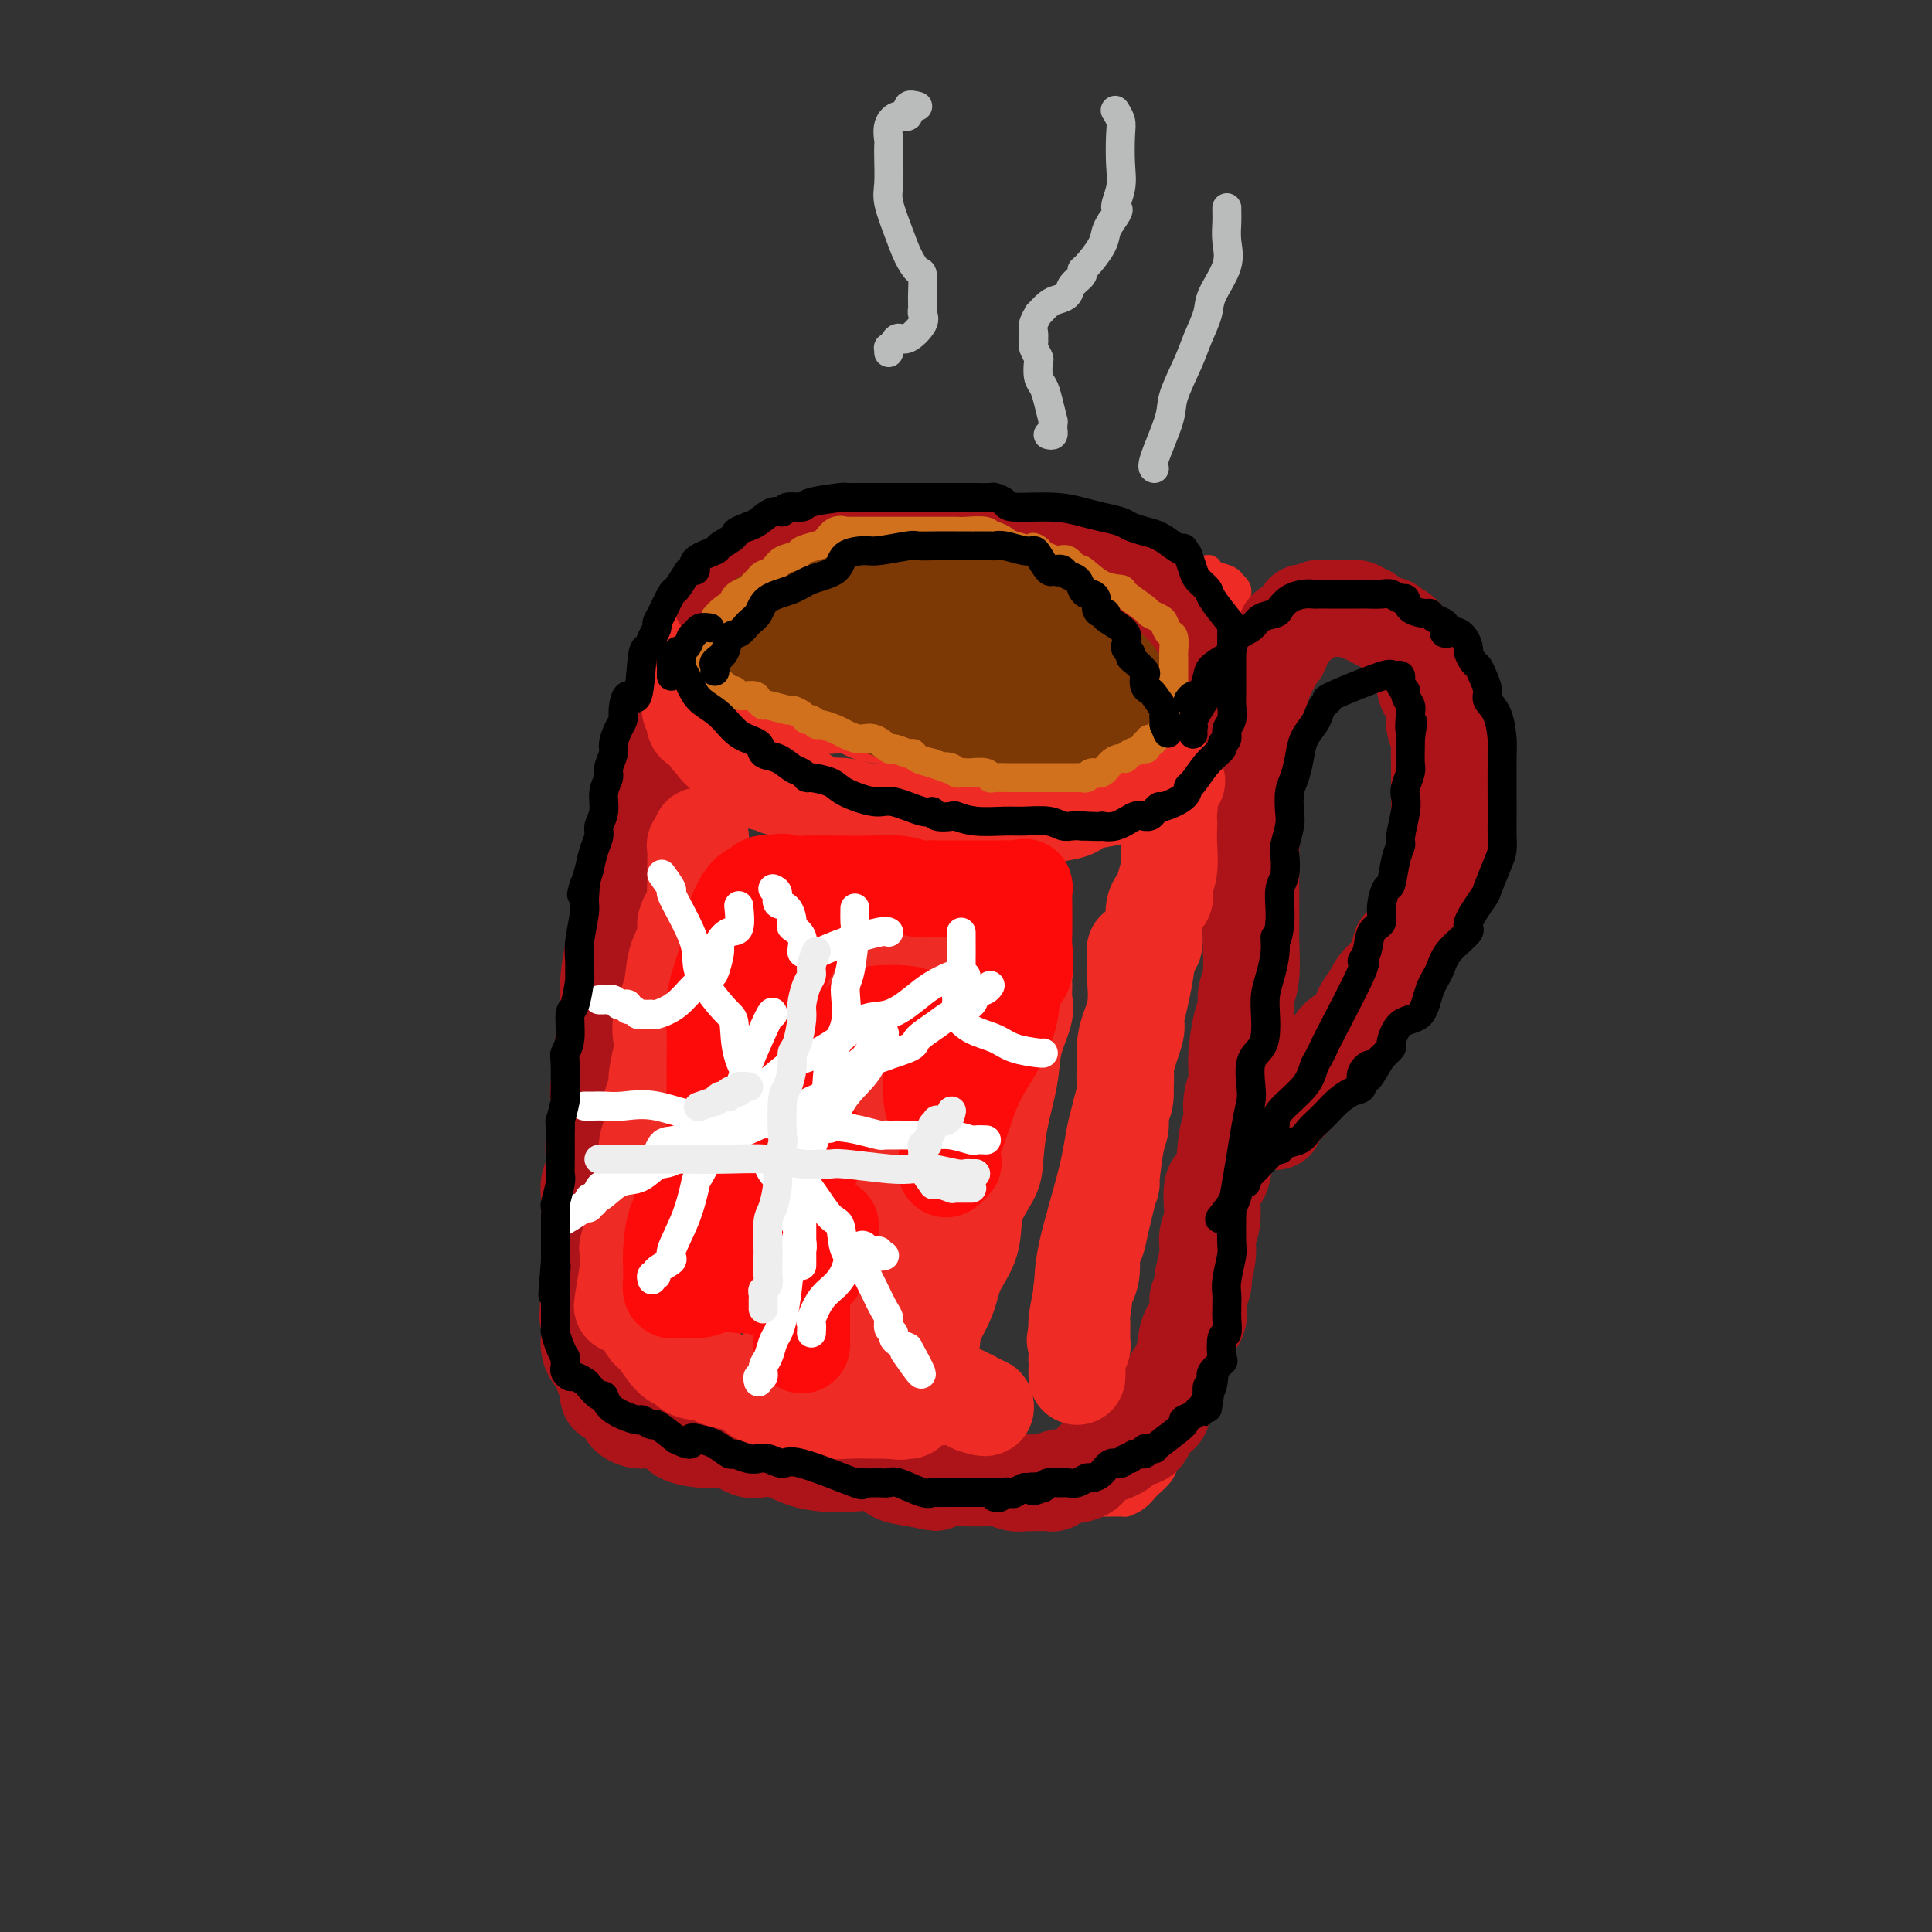 <svg viewBox='0 0 400 400' version='1.1' xmlns='http://www.w3.org/2000/svg' xmlns:xlink='http://www.w3.org/1999/xlink'><rect x="0" y="0" width="400" height="400" fill="#333333" stroke="none"/><g fill='none' stroke='rgb(238,43,36)' stroke-width='6' stroke-linecap='round' stroke-linejoin='round'><path d='M207,113c-0.319,0.000 -0.637,0.000 -1,0c-0.363,-0.000 -0.770,-0.000 -1,0c-0.230,0.000 -0.282,0.000 -1,0c-0.718,-0.000 -2.102,-0.000 -4,0c-1.898,0.000 -4.309,0.000 -6,0c-1.691,-0.000 -2.660,-0.000 -4,0c-1.340,0.000 -3.051,0.000 -4,0c-0.949,-0.000 -1.137,-0.001 -2,0c-0.863,0.001 -2.403,0.004 -4,0c-1.597,-0.004 -3.253,-0.016 -5,0c-1.747,0.016 -3.584,0.059 -5,0c-1.416,-0.059 -2.410,-0.222 -4,0c-1.590,0.222 -3.776,0.828 -5,1c-1.224,0.172 -1.487,-0.091 -2,0c-0.513,0.091 -1.276,0.534 -2,1c-0.724,0.466 -1.410,0.954 -2,1c-0.590,0.046 -1.086,-0.349 -2,0c-0.914,0.349 -2.248,1.440 -3,2c-0.752,0.560 -0.923,0.587 -2,1c-1.077,0.413 -3.059,1.213 -4,2c-0.941,0.787 -0.840,1.562 -1,2c-0.160,0.438 -0.583,0.537 -1,1c-0.417,0.463 -0.830,1.288 -1,2c-0.170,0.712 -0.098,1.312 0,2c0.098,0.688 0.222,1.465 0,2c-0.222,0.535 -0.792,0.830 -1,1c-0.208,0.170 -0.056,0.217 0,1c0.056,0.783 0.015,2.303 0,3c-0.015,0.697 -0.004,0.572 0,1c0.004,0.428 0.001,1.408 0,2c-0.001,0.592 -0.001,0.796 0,1'/><path d='M140,139c-0.233,2.369 0.184,0.790 1,1c0.816,0.210 2.032,2.208 3,3c0.968,0.792 1.687,0.380 4,1c2.313,0.620 6.221,2.274 8,3c1.779,0.726 1.430,0.524 2,1c0.570,0.476 2.059,1.629 3,2c0.941,0.371 1.336,-0.040 2,0c0.664,0.040 1.599,0.533 2,1c0.401,0.467 0.268,0.909 1,1c0.732,0.091 2.330,-0.169 3,0c0.670,0.169 0.411,0.767 1,1c0.589,0.233 2.027,0.101 3,0c0.973,-0.101 1.481,-0.172 2,0c0.519,0.172 1.050,0.586 2,1c0.950,0.414 2.319,0.829 4,1c1.681,0.171 3.674,0.098 5,0c1.326,-0.098 1.985,-0.223 3,0c1.015,0.223 2.384,0.792 4,1c1.616,0.208 3.477,0.056 5,0c1.523,-0.056 2.709,-0.015 4,0c1.291,0.015 2.689,0.004 4,0c1.311,-0.004 2.535,-0.001 4,0c1.465,0.001 3.171,0.000 4,0c0.829,-0.000 0.782,-0.001 1,0c0.218,0.001 0.702,0.002 1,0c0.298,-0.002 0.411,-0.007 1,0c0.589,0.007 1.655,0.027 3,0c1.345,-0.027 2.969,-0.100 4,0c1.031,0.100 1.470,0.373 3,0c1.530,-0.373 4.151,-1.392 6,-2c1.849,-0.608 2.924,-0.804 4,-1'/><path d='M237,153c2.137,-0.667 2.481,-0.833 3,-1c0.519,-0.167 1.213,-0.334 2,-1c0.787,-0.666 1.666,-1.832 3,-3c1.334,-1.168 3.122,-2.337 4,-3c0.878,-0.663 0.847,-0.821 1,-1c0.153,-0.179 0.490,-0.381 1,-1c0.510,-0.619 1.194,-1.655 2,-3c0.806,-1.345 1.732,-2.997 2,-4c0.268,-1.003 -0.124,-1.355 0,-2c0.124,-0.645 0.765,-1.584 1,-2c0.235,-0.416 0.063,-0.310 0,-1c-0.063,-0.690 -0.017,-2.178 0,-3c0.017,-0.822 0.004,-0.980 0,-1c-0.004,-0.020 -0.000,0.097 0,0c0.000,-0.097 -0.004,-0.408 0,-1c0.004,-0.592 0.015,-1.464 0,-2c-0.015,-0.536 -0.058,-0.735 0,-1c0.058,-0.265 0.216,-0.596 0,-1c-0.216,-0.404 -0.804,-0.883 -1,-1c-0.196,-0.117 0.002,0.126 0,0c-0.002,-0.126 -0.202,-0.620 -1,-1c-0.798,-0.380 -2.193,-0.644 -3,-1c-0.807,-0.356 -1.027,-0.803 -1,-1c0.027,-0.197 0.300,-0.143 0,0c-0.300,0.143 -1.173,0.376 -2,0c-0.827,-0.376 -1.607,-1.361 -2,-2c-0.393,-0.639 -0.398,-0.931 -1,-1c-0.602,-0.069 -1.801,0.085 -3,0c-1.199,-0.085 -2.400,-0.407 -4,-1c-1.600,-0.593 -3.600,-1.455 -5,-2c-1.400,-0.545 -2.200,-0.772 -3,-1'/><path d='M230,111c-3.212,-0.967 -3.241,-0.885 -4,-1c-0.759,-0.115 -2.249,-0.427 -4,-1c-1.751,-0.573 -3.762,-1.407 -6,-2c-2.238,-0.593 -4.702,-0.943 -6,-1c-1.298,-0.057 -1.430,0.181 -2,0c-0.570,-0.181 -1.576,-0.781 -2,-1c-0.424,-0.219 -0.264,-0.059 -1,0c-0.736,0.059 -2.368,0.016 -3,0c-0.632,-0.016 -0.266,-0.004 -1,0c-0.734,0.004 -2.569,0.001 -4,0c-1.431,-0.001 -2.458,-0.000 -4,0c-1.542,0.000 -3.597,0.000 -5,0c-1.403,-0.000 -2.152,-0.001 -4,0c-1.848,0.001 -4.795,0.004 -6,0c-1.205,-0.004 -0.670,-0.013 -1,0c-0.330,0.013 -1.527,0.050 -2,0c-0.473,-0.050 -0.224,-0.187 -1,0c-0.776,0.187 -2.577,0.697 -4,1c-1.423,0.303 -2.469,0.400 -3,1c-0.531,0.600 -0.548,1.705 -1,2c-0.452,0.295 -1.338,-0.219 -2,0c-0.662,0.219 -1.101,1.171 -2,2c-0.899,0.829 -2.259,1.536 -3,2c-0.741,0.464 -0.862,0.687 -2,1c-1.138,0.313 -3.293,0.718 -4,1c-0.707,0.282 0.035,0.443 0,1c-0.035,0.557 -0.846,1.511 -2,2c-1.154,0.489 -2.649,0.512 -3,1c-0.351,0.488 0.444,1.439 0,2c-0.444,0.561 -2.127,0.732 -3,1c-0.873,0.268 -0.937,0.634 -1,1'/><path d='M144,123c-4.791,2.758 -1.270,0.652 0,0c1.270,-0.652 0.289,0.150 0,1c-0.289,0.850 0.115,1.747 0,2c-0.115,0.253 -0.748,-0.139 -1,0c-0.252,0.139 -0.124,0.811 0,1c0.124,0.189 0.245,-0.103 0,0c-0.245,0.103 -0.854,0.601 -1,1c-0.146,0.399 0.172,0.697 0,1c-0.172,0.303 -0.835,0.610 -1,1c-0.165,0.390 0.168,0.864 0,1c-0.168,0.136 -0.837,-0.067 -1,0c-0.163,0.067 0.182,0.403 0,1c-0.182,0.597 -0.890,1.456 -1,2c-0.110,0.544 0.377,0.775 0,1c-0.377,0.225 -1.617,0.445 -2,1c-0.383,0.555 0.090,1.446 0,2c-0.090,0.554 -0.742,0.771 -1,1c-0.258,0.229 -0.121,0.470 0,1c0.121,0.530 0.224,1.348 0,2c-0.224,0.652 -0.777,1.138 -1,2c-0.223,0.862 -0.115,2.101 0,3c0.115,0.899 0.238,1.458 0,2c-0.238,0.542 -0.837,1.066 -1,2c-0.163,0.934 0.110,2.279 0,3c-0.110,0.721 -0.603,0.817 -1,2c-0.397,1.183 -0.698,3.452 -1,5c-0.302,1.548 -0.607,2.374 -1,4c-0.393,1.626 -0.875,4.053 -1,6c-0.125,1.947 0.107,3.413 0,5c-0.107,1.587 -0.554,3.293 -1,5'/><path d='M129,181c-1.305,7.258 -1.068,4.404 -1,4c0.068,-0.404 -0.035,1.642 0,3c0.035,1.358 0.206,2.028 0,3c-0.206,0.972 -0.791,2.245 -1,3c-0.209,0.755 -0.042,0.992 0,2c0.042,1.008 -0.040,2.788 0,4c0.040,1.212 0.203,1.856 0,3c-0.203,1.144 -0.771,2.789 -1,4c-0.229,1.211 -0.118,1.989 0,4c0.118,2.011 0.242,5.255 0,7c-0.242,1.745 -0.850,1.991 -1,3c-0.150,1.009 0.157,2.780 0,4c-0.157,1.220 -0.778,1.890 -1,3c-0.222,1.110 -0.045,2.662 0,4c0.045,1.338 -0.040,2.462 0,3c0.040,0.538 0.207,0.490 0,2c-0.207,1.510 -0.788,4.578 -1,6c-0.212,1.422 -0.057,1.198 0,2c0.057,0.802 0.015,2.631 0,4c-0.015,1.369 -0.004,2.277 0,3c0.004,0.723 0.001,1.261 0,2c-0.001,0.739 -0.000,1.678 0,3c0.000,1.322 0.000,3.026 0,4c-0.000,0.974 -0.000,1.218 0,2c0.000,0.782 0.000,2.100 0,3c-0.000,0.900 -0.000,1.380 0,2c0.000,0.620 0.000,1.379 0,2c-0.000,0.621 -0.000,1.105 0,2c0.000,0.895 0.000,2.203 0,3c-0.000,0.797 -0.000,1.085 0,2c0.000,0.915 0.000,2.458 0,4'/><path d='M123,281c-0.538,15.540 1.117,4.390 2,1c0.883,-3.390 0.995,0.979 1,3c0.005,2.021 -0.097,1.693 0,2c0.097,0.307 0.393,1.249 1,2c0.607,0.751 1.524,1.309 2,2c0.476,0.691 0.509,1.513 1,2c0.491,0.487 1.439,0.639 2,1c0.561,0.361 0.736,0.933 1,1c0.264,0.067 0.619,-0.370 1,0c0.381,0.370 0.790,1.547 1,2c0.210,0.453 0.223,0.180 0,0c-0.223,-0.180 -0.682,-0.269 1,0c1.682,0.269 5.506,0.894 8,1c2.494,0.106 3.660,-0.307 4,0c0.340,0.307 -0.144,1.335 2,2c2.144,0.665 6.916,0.967 9,1c2.084,0.033 1.479,-0.201 2,0c0.521,0.201 2.167,0.839 3,1c0.833,0.161 0.855,-0.153 1,0c0.145,0.153 0.415,0.774 1,1c0.585,0.226 1.484,0.059 2,0c0.516,-0.059 0.647,-0.008 2,0c1.353,0.008 3.928,-0.027 5,0c1.072,0.027 0.640,0.116 1,0c0.360,-0.116 1.511,-0.438 3,0c1.489,0.438 3.315,1.636 4,2c0.685,0.364 0.228,-0.107 1,0c0.772,0.107 2.774,0.792 4,1c1.226,0.208 1.676,-0.059 3,0c1.324,0.059 3.521,0.446 5,1c1.479,0.554 2.239,1.277 3,2'/><path d='M199,309c11.539,2.083 8.387,1.289 7,1c-1.387,-0.289 -1.009,-0.074 0,0c1.009,0.074 2.648,0.006 4,0c1.352,-0.006 2.418,0.051 3,0c0.582,-0.051 0.682,-0.210 1,0c0.318,0.210 0.854,0.788 1,1c0.146,0.212 -0.098,0.057 0,0c0.098,-0.057 0.539,-0.015 1,0c0.461,0.015 0.942,0.004 2,0c1.058,-0.004 2.693,-0.001 4,0c1.307,0.001 2.288,0.000 3,0c0.712,-0.000 1.156,0.000 2,0c0.844,-0.000 2.088,-0.002 3,0c0.912,0.002 1.491,0.008 2,0c0.509,-0.008 0.947,-0.029 1,0c0.053,0.029 -0.280,0.107 0,0c0.280,-0.107 1.174,-0.398 2,-1c0.826,-0.602 1.584,-1.516 2,-2c0.416,-0.484 0.488,-0.540 1,-1c0.512,-0.460 1.462,-1.326 2,-2c0.538,-0.674 0.664,-1.156 1,-2c0.336,-0.844 0.881,-2.051 1,-3c0.119,-0.949 -0.190,-1.639 0,-2c0.190,-0.361 0.878,-0.392 1,-1c0.122,-0.608 -0.323,-1.793 0,-3c0.323,-1.207 1.414,-2.437 2,-4c0.586,-1.563 0.668,-3.460 1,-5c0.332,-1.540 0.914,-2.722 1,-4c0.086,-1.278 -0.323,-2.652 0,-4c0.323,-1.348 1.378,-2.671 2,-4c0.622,-1.329 0.811,-2.665 1,-4'/><path d='M250,269c1.831,-7.082 -0.090,-5.286 0,-6c0.090,-0.714 2.192,-3.938 3,-6c0.808,-2.062 0.321,-2.960 0,-4c-0.321,-1.040 -0.474,-2.220 0,-4c0.474,-1.780 1.577,-4.160 2,-6c0.423,-1.840 0.165,-3.141 0,-5c-0.165,-1.859 -0.237,-4.278 0,-6c0.237,-1.722 0.781,-2.749 1,-5c0.219,-2.251 0.111,-5.726 0,-8c-0.111,-2.274 -0.226,-3.349 0,-6c0.226,-2.651 0.793,-6.880 1,-9c0.207,-2.120 0.056,-2.132 0,-3c-0.056,-0.868 -0.015,-2.594 0,-4c0.015,-1.406 0.004,-2.493 0,-4c-0.004,-1.507 -0.001,-3.435 0,-5c0.001,-1.565 0.000,-2.768 0,-4c-0.000,-1.232 -0.000,-2.493 0,-4c0.000,-1.507 0.000,-3.258 0,-5c-0.000,-1.742 -0.000,-3.474 0,-5c0.000,-1.526 0.000,-2.846 0,-4c-0.000,-1.154 -0.000,-2.140 0,-3c0.000,-0.860 0.000,-1.592 0,-2c-0.000,-0.408 -0.000,-0.491 0,-1c0.000,-0.509 0.000,-1.443 0,-2c-0.000,-0.557 -0.000,-0.737 0,-1c0.000,-0.263 0.000,-0.609 0,-1c-0.000,-0.391 -0.000,-0.826 0,-1c0.000,-0.174 0.000,-0.087 0,0'/></g>
<g fill='none' stroke='rgb(173,20,25)' stroke-width='20' stroke-linecap='round' stroke-linejoin='round'><path d='M160,126c-0.128,-0.718 -0.255,-1.435 0,-2c0.255,-0.565 0.894,-0.977 1,-1c0.106,-0.023 -0.321,0.343 0,0c0.321,-0.343 1.390,-1.395 2,-2c0.610,-0.605 0.762,-0.761 1,-1c0.238,-0.239 0.563,-0.559 1,-1c0.437,-0.441 0.985,-1.002 1,-1c0.015,0.002 -0.505,0.565 0,0c0.505,-0.565 2.033,-2.260 3,-3c0.967,-0.740 1.372,-0.524 2,-1c0.628,-0.476 1.478,-1.644 2,-2c0.522,-0.356 0.717,0.101 1,0c0.283,-0.101 0.653,-0.759 1,-1c0.347,-0.241 0.670,-0.065 1,0c0.330,0.065 0.666,0.017 1,0c0.334,-0.017 0.666,-0.005 1,0c0.334,0.005 0.670,0.001 1,0c0.330,-0.001 0.654,-0.000 1,0c0.346,0.000 0.713,0.000 1,0c0.287,-0.000 0.493,-0.000 1,0c0.507,0.000 1.313,0.000 2,0c0.687,-0.000 1.253,-0.001 2,0c0.747,0.001 1.675,0.003 2,0c0.325,-0.003 0.049,-0.011 0,0c-0.049,0.011 0.131,0.042 1,0c0.869,-0.042 2.429,-0.155 3,0c0.571,0.155 0.154,0.580 1,1c0.846,0.420 2.956,0.834 4,1c1.044,0.166 1.022,0.083 1,0'/><path d='M198,113c4.257,0.171 2.399,0.099 2,0c-0.399,-0.099 0.661,-0.224 1,0c0.339,0.224 -0.043,0.796 0,1c0.043,0.204 0.512,0.041 1,0c0.488,-0.041 0.996,0.041 2,0c1.004,-0.041 2.506,-0.203 3,0c0.494,0.203 -0.020,0.773 0,1c0.020,0.227 0.572,0.111 1,0c0.428,-0.111 0.731,-0.218 1,0c0.269,0.218 0.506,0.762 1,1c0.494,0.238 1.247,0.169 2,0c0.753,-0.169 1.508,-0.437 2,0c0.492,0.437 0.723,1.580 1,2c0.277,0.420 0.599,0.117 1,0c0.401,-0.117 0.879,-0.047 1,0c0.121,0.047 -0.115,0.072 0,0c0.115,-0.072 0.581,-0.241 1,0c0.419,0.241 0.791,0.891 1,1c0.209,0.109 0.256,-0.324 1,0c0.744,0.324 2.185,1.405 3,2c0.815,0.595 1.004,0.706 1,1c-0.004,0.294 -0.199,0.773 0,1c0.199,0.227 0.793,0.204 1,0c0.207,-0.204 0.027,-0.588 1,0c0.973,0.588 3.101,2.149 4,3c0.899,0.851 0.571,0.991 1,1c0.429,0.009 1.616,-0.113 2,0c0.384,0.113 -0.033,0.461 0,1c0.033,0.539 0.517,1.270 1,2'/><path d='M234,130c3.162,2.235 1.069,0.822 1,1c-0.069,0.178 1.888,1.947 3,3c1.112,1.053 1.381,1.390 2,2c0.619,0.610 1.588,1.494 2,2c0.412,0.506 0.268,0.635 0,1c-0.268,0.365 -0.660,0.965 0,1c0.660,0.035 2.373,-0.494 3,0c0.627,0.494 0.168,2.011 0,2c-0.168,-0.011 -0.046,-1.550 0,-2c0.046,-0.450 0.014,0.187 0,0c-0.014,-0.187 -0.010,-1.200 0,-2c0.010,-0.800 0.027,-1.388 0,-2c-0.027,-0.612 -0.099,-1.247 0,-2c0.099,-0.753 0.367,-1.624 0,-3c-0.367,-1.376 -1.369,-3.259 -2,-4c-0.631,-0.741 -0.890,-0.341 -1,0c-0.110,0.341 -0.070,0.624 0,0c0.070,-0.624 0.171,-2.156 0,-3c-0.171,-0.844 -0.612,-1.000 -1,-1c-0.388,0.000 -0.723,0.158 -1,0c-0.277,-0.158 -0.497,-0.630 -1,-1c-0.503,-0.370 -1.289,-0.638 -2,-1c-0.711,-0.362 -1.346,-0.818 -2,-1c-0.654,-0.182 -1.327,-0.091 -2,0'/><path d='M233,120c-2.075,-1.095 -2.763,-1.834 -4,-2c-1.237,-0.166 -3.025,0.239 -4,0c-0.975,-0.239 -1.138,-1.122 -2,-2c-0.862,-0.878 -2.424,-1.752 -4,-2c-1.576,-0.248 -3.166,0.130 -4,0c-0.834,-0.130 -0.912,-0.767 -1,-1c-0.088,-0.233 -0.188,-0.062 -1,0c-0.812,0.062 -2.338,0.017 -3,0c-0.662,-0.017 -0.460,-0.004 -1,0c-0.540,0.004 -1.822,0.001 -3,0c-1.178,-0.001 -2.253,-0.000 -5,0c-2.747,0.000 -7.168,0.000 -9,0c-1.832,-0.000 -1.075,0.000 -1,0c0.075,-0.000 -0.530,-0.001 -1,0c-0.470,0.001 -0.803,0.003 -1,0c-0.197,-0.003 -0.259,-0.012 -1,0c-0.741,0.012 -2.163,0.043 -3,0c-0.837,-0.043 -1.089,-0.161 -2,0c-0.911,0.161 -2.481,0.603 -4,1c-1.519,0.397 -2.987,0.751 -4,1c-1.013,0.249 -1.572,0.394 -3,1c-1.428,0.606 -3.724,1.673 -5,2c-1.276,0.327 -1.530,-0.085 -2,0c-0.470,0.085 -1.156,0.667 -2,1c-0.844,0.333 -1.848,0.415 -3,1c-1.152,0.585 -2.453,1.672 -3,2c-0.547,0.328 -0.340,-0.104 -1,0c-0.660,0.104 -2.189,0.744 -3,1c-0.811,0.256 -0.906,0.128 -1,0'/><path d='M152,123c-5.274,1.488 -1.958,0.208 -1,0c0.958,-0.208 -0.440,0.655 -1,1c-0.560,0.345 -0.280,0.173 0,0'/><path d='M137,150c-0.455,0.296 -0.909,0.591 -1,1c-0.091,0.409 0.183,0.931 0,2c-0.183,1.069 -0.821,2.684 -1,4c-0.179,1.316 0.102,2.333 0,3c-0.102,0.667 -0.587,0.986 -1,3c-0.413,2.014 -0.754,5.724 -1,8c-0.246,2.276 -0.398,3.117 -1,5c-0.602,1.883 -1.653,4.807 -2,7c-0.347,2.193 0.012,3.655 0,5c-0.012,1.345 -0.395,2.574 -1,4c-0.605,1.426 -1.434,3.049 -2,5c-0.566,1.951 -0.870,4.230 -1,6c-0.130,1.770 -0.086,3.029 0,4c0.086,0.971 0.216,1.653 0,3c-0.216,1.347 -0.776,3.360 -1,5c-0.224,1.640 -0.112,2.907 0,4c0.112,1.093 0.222,2.013 0,3c-0.222,0.987 -0.777,2.041 -1,3c-0.223,0.959 -0.112,1.825 0,3c0.112,1.175 0.227,2.661 0,4c-0.227,1.339 -0.797,2.532 -1,4c-0.203,1.468 -0.040,3.211 0,4c0.040,0.789 -0.042,0.623 0,1c0.042,0.377 0.207,1.297 0,2c-0.207,0.703 -0.788,1.189 -1,2c-0.212,0.811 -0.057,1.948 0,3c0.057,1.052 0.015,2.018 0,3c-0.015,0.982 -0.004,1.981 0,3c0.004,1.019 0.001,2.057 0,3c-0.001,0.943 -0.000,1.792 0,3c0.000,1.208 0.000,2.774 0,4c-0.000,1.226 -0.000,2.113 0,3'/><path d='M122,267c-0.619,10.176 -0.166,3.615 0,2c0.166,-1.615 0.044,1.717 0,3c-0.044,1.283 -0.009,0.519 0,1c0.009,0.481 -0.009,2.207 0,3c0.009,0.793 0.043,0.653 0,1c-0.043,0.347 -0.165,1.180 0,2c0.165,0.820 0.617,1.625 1,2c0.383,0.375 0.696,0.318 1,1c0.304,0.682 0.597,2.102 1,3c0.403,0.898 0.916,1.273 1,2c0.084,0.727 -0.259,1.806 0,2c0.259,0.194 1.121,-0.499 2,0c0.879,0.499 1.777,2.188 2,3c0.223,0.812 -0.227,0.746 0,1c0.227,0.254 1.131,0.828 2,1c0.869,0.172 1.702,-0.059 3,0c1.298,0.059 3.059,0.406 4,1c0.941,0.594 1.060,1.435 2,2c0.940,0.565 2.700,0.855 4,1c1.300,0.145 2.140,0.144 3,0c0.860,-0.144 1.740,-0.433 3,0c1.260,0.433 2.898,1.587 4,2c1.102,0.413 1.666,0.086 2,0c0.334,-0.086 0.439,0.068 1,0c0.561,-0.068 1.579,-0.360 3,0c1.421,0.360 3.247,1.371 5,2c1.753,0.629 3.434,0.876 5,1c1.566,0.124 3.018,0.126 5,0c1.982,-0.126 4.495,-0.380 6,0c1.505,0.380 2.001,1.394 3,2c0.999,0.606 2.499,0.803 4,1'/><path d='M189,306c8.923,1.856 2.730,0.497 1,0c-1.730,-0.497 1.003,-0.133 2,0c0.997,0.133 0.258,0.035 1,0c0.742,-0.035 2.965,-0.006 4,0c1.035,0.006 0.883,-0.013 2,0c1.117,0.013 3.504,0.056 5,0c1.496,-0.056 2.101,-0.211 3,0c0.899,0.211 2.094,0.788 3,1c0.906,0.212 1.525,0.058 2,0c0.475,-0.058 0.806,-0.019 1,0c0.194,0.019 0.251,0.017 1,0c0.749,-0.017 2.190,-0.050 3,0c0.810,0.050 0.989,0.182 1,0c0.011,-0.182 -0.145,-0.679 1,-1c1.145,-0.321 3.592,-0.467 5,-1c1.408,-0.533 1.777,-1.452 2,-2c0.223,-0.548 0.300,-0.725 1,-1c0.700,-0.275 2.023,-0.649 3,-1c0.977,-0.351 1.609,-0.679 2,-1c0.391,-0.321 0.542,-0.635 1,-1c0.458,-0.365 1.222,-0.781 2,-1c0.778,-0.219 1.571,-0.240 2,-1c0.429,-0.760 0.495,-2.257 1,-3c0.505,-0.743 1.449,-0.732 2,-1c0.551,-0.268 0.710,-0.817 1,-2c0.290,-1.183 0.712,-3.001 1,-4c0.288,-0.999 0.442,-1.179 1,-2c0.558,-0.821 1.521,-2.282 2,-4c0.479,-1.718 0.475,-3.693 1,-5c0.525,-1.307 1.579,-1.945 2,-3c0.421,-1.055 0.211,-2.528 0,-4'/><path d='M248,269c1.863,-4.988 1.019,-3.459 1,-4c-0.019,-0.541 0.786,-3.151 1,-5c0.214,-1.849 -0.164,-2.935 0,-4c0.164,-1.065 0.871,-2.108 1,-4c0.129,-1.892 -0.320,-4.634 0,-6c0.320,-1.366 1.410,-1.355 2,-3c0.590,-1.645 0.679,-4.947 1,-7c0.321,-2.053 0.873,-2.858 1,-4c0.127,-1.142 -0.172,-2.623 0,-4c0.172,-1.377 0.816,-2.651 1,-4c0.184,-1.349 -0.090,-2.773 0,-5c0.090,-2.227 0.546,-5.259 1,-7c0.454,-1.741 0.906,-2.193 1,-3c0.094,-0.807 -0.171,-1.970 0,-3c0.171,-1.030 0.778,-1.925 1,-4c0.222,-2.075 0.060,-5.328 0,-7c-0.060,-1.672 -0.016,-1.763 0,-3c0.016,-1.237 0.004,-3.621 0,-5c-0.004,-1.379 -0.001,-1.755 0,-3c0.001,-1.245 0.000,-3.359 0,-5c-0.000,-1.641 -0.000,-2.808 0,-4c0.000,-1.192 0.000,-2.409 0,-4c-0.000,-1.591 -0.000,-3.557 0,-5c0.000,-1.443 0.000,-2.364 0,-3c-0.000,-0.636 -0.000,-0.988 0,-2c0.000,-1.012 0.000,-2.683 0,-4c-0.000,-1.317 -0.000,-2.281 0,-3c0.000,-0.719 0.000,-1.194 0,-2c-0.000,-0.806 -0.000,-1.945 0,-3c0.000,-1.055 0.000,-2.028 0,-3'/><path d='M259,146c-0.110,-9.098 -0.385,-3.843 0,-2c0.385,1.843 1.430,0.273 2,-1c0.570,-1.273 0.664,-2.250 1,-3c0.336,-0.750 0.915,-1.272 1,-2c0.085,-0.728 -0.325,-1.661 0,-2c0.325,-0.339 1.384,-0.084 2,-1c0.616,-0.916 0.790,-3.002 1,-4c0.210,-0.998 0.455,-0.907 1,-1c0.545,-0.093 1.390,-0.368 2,-1c0.610,-0.632 0.986,-1.619 1,-2c0.014,-0.381 -0.333,-0.155 0,0c0.333,0.155 1.346,0.238 2,0c0.654,-0.238 0.949,-0.796 1,-1c0.051,-0.204 -0.141,-0.055 0,0c0.141,0.055 0.615,0.015 1,0c0.385,-0.015 0.679,-0.004 1,0c0.321,0.004 0.667,-0.000 1,0c0.333,0.000 0.654,0.004 1,0c0.346,-0.004 0.719,-0.015 1,0c0.281,0.015 0.471,0.056 1,0c0.529,-0.056 1.397,-0.208 2,0c0.603,0.208 0.939,0.778 1,1c0.061,0.222 -0.155,0.098 0,0c0.155,-0.098 0.681,-0.171 1,0c0.319,0.171 0.432,0.584 1,1c0.568,0.416 1.591,0.833 2,1c0.409,0.167 0.205,0.083 0,0'/><path d='M286,129c2.575,0.476 2.013,0.664 2,1c-0.013,0.336 0.523,0.818 1,1c0.477,0.182 0.897,0.063 1,0c0.103,-0.063 -0.109,-0.071 0,0c0.109,0.071 0.541,0.223 1,1c0.459,0.777 0.946,2.181 1,3c0.054,0.819 -0.326,1.052 0,1c0.326,-0.052 1.358,-0.390 2,0c0.642,0.390 0.894,1.509 1,2c0.106,0.491 0.067,0.353 0,1c-0.067,0.647 -0.163,2.077 0,3c0.163,0.923 0.583,1.339 1,2c0.417,0.661 0.830,1.566 1,2c0.170,0.434 0.098,0.397 0,1c-0.098,0.603 -0.222,1.847 0,3c0.222,1.153 0.792,2.214 1,3c0.208,0.786 0.056,1.298 0,2c-0.056,0.702 -0.015,1.595 0,3c0.015,1.405 0.004,3.323 0,4c-0.004,0.677 -0.001,0.115 0,1c0.001,0.885 0.001,3.218 0,5c-0.001,1.782 -0.002,3.012 0,4c0.002,0.988 0.007,1.734 0,3c-0.007,1.266 -0.026,3.053 0,4c0.026,0.947 0.097,1.054 0,2c-0.097,0.946 -0.363,2.731 -1,4c-0.637,1.269 -1.645,2.020 -2,3c-0.355,0.980 -0.057,2.187 0,3c0.057,0.813 -0.127,1.232 -1,2c-0.873,0.768 -2.437,1.884 -4,3'/><path d='M290,196c-0.864,2.175 0.477,2.112 0,3c-0.477,0.888 -2.772,2.728 -4,4c-1.228,1.272 -1.388,1.975 -2,3c-0.612,1.025 -1.677,2.372 -2,3c-0.323,0.628 0.096,0.538 0,1c-0.096,0.462 -0.707,1.474 -1,2c-0.293,0.526 -0.266,0.564 -1,1c-0.734,0.436 -2.227,1.270 -3,2c-0.773,0.730 -0.827,1.355 -1,2c-0.173,0.645 -0.466,1.310 -1,2c-0.534,0.690 -1.310,1.404 -2,2c-0.690,0.596 -1.294,1.074 -2,2c-0.706,0.926 -1.514,2.300 -2,3c-0.486,0.700 -0.651,0.728 -1,1c-0.349,0.272 -0.882,0.790 -1,1c-0.118,0.210 0.180,0.113 0,0c-0.180,-0.113 -0.837,-0.243 -1,0c-0.163,0.243 0.166,0.857 0,1c-0.166,0.143 -0.829,-0.186 -1,0c-0.171,0.186 0.150,0.887 0,1c-0.150,0.113 -0.772,-0.361 -1,0c-0.228,0.361 -0.061,1.559 0,2c0.061,0.441 0.018,0.126 0,0c-0.018,-0.126 -0.009,-0.063 0,0'/></g>
<g fill='none' stroke='rgb(238,43,36)' stroke-width='20' stroke-linecap='round' stroke-linejoin='round'><path d='M143,146c-0.138,0.366 -0.277,0.733 0,1c0.277,0.267 0.968,0.435 1,1c0.032,0.565 -0.595,1.527 0,2c0.595,0.473 2.412,0.459 3,1c0.588,0.541 -0.055,1.639 0,2c0.055,0.361 0.806,-0.015 1,0c0.194,0.015 -0.171,0.420 0,1c0.171,0.580 0.878,1.337 2,2c1.122,0.663 2.657,1.234 3,2c0.343,0.766 -0.508,1.726 0,2c0.508,0.274 2.373,-0.138 3,0c0.627,0.138 0.016,0.826 0,1c-0.016,0.174 0.562,-0.164 1,0c0.438,0.164 0.737,0.831 1,1c0.263,0.169 0.490,-0.161 1,0c0.510,0.161 1.302,0.812 2,1c0.698,0.188 1.302,-0.086 2,0c0.698,0.086 1.489,0.531 2,1c0.511,0.469 0.743,0.962 1,1c0.257,0.038 0.538,-0.378 1,0c0.462,0.378 1.104,1.551 2,2c0.896,0.449 2.046,0.173 3,0c0.954,-0.173 1.712,-0.242 3,0c1.288,0.242 3.105,0.796 4,1c0.895,0.204 0.868,0.058 1,0c0.132,-0.058 0.422,-0.030 1,0c0.578,0.030 1.443,0.061 2,0c0.557,-0.061 0.807,-0.212 1,0c0.193,0.212 0.330,0.789 1,1c0.670,0.211 1.873,0.057 3,0c1.127,-0.057 2.179,-0.016 3,0c0.821,0.016 1.410,0.008 2,0'/><path d='M193,169c3.498,0.309 0.244,0.083 0,0c-0.244,-0.083 2.521,-0.022 4,0c1.479,0.022 1.671,0.006 2,0c0.329,-0.006 0.795,-0.002 2,0c1.205,0.002 3.151,0.000 4,0c0.849,-0.000 0.603,-0.000 1,0c0.397,0.000 1.438,-0.000 2,0c0.562,0.000 0.646,0.001 1,0c0.354,-0.001 0.977,-0.003 1,0c0.023,0.003 -0.555,0.012 0,0c0.555,-0.012 2.243,-0.045 3,0c0.757,0.045 0.584,0.167 2,0c1.416,-0.167 4.420,-0.623 6,-1c1.580,-0.377 1.735,-0.675 2,-1c0.265,-0.325 0.641,-0.678 2,-1c1.359,-0.322 3.701,-0.612 5,-1c1.299,-0.388 1.556,-0.875 2,-1c0.444,-0.125 1.075,0.110 2,0c0.925,-0.110 2.143,-0.565 3,-1c0.857,-0.435 1.354,-0.849 2,-1c0.646,-0.151 1.441,-0.041 2,0c0.559,0.041 0.881,0.011 1,0c0.119,-0.011 0.034,-0.003 0,0c-0.034,0.003 -0.017,0.002 0,0'/><path d='M242,162c3.249,-0.860 0.871,-0.009 0,1c-0.871,1.009 -0.234,2.176 0,3c0.234,0.824 0.064,1.304 0,2c-0.064,0.696 -0.021,1.607 0,2c0.021,0.393 0.022,0.267 0,1c-0.022,0.733 -0.066,2.327 0,4c0.066,1.673 0.243,3.427 0,5c-0.243,1.573 -0.906,2.964 -1,4c-0.094,1.036 0.379,1.717 0,2c-0.379,0.283 -1.612,0.168 -2,2c-0.388,1.832 0.067,5.611 0,7c-0.067,1.389 -0.657,0.388 -1,1c-0.343,0.612 -0.440,2.836 -1,6c-0.560,3.164 -1.585,7.267 -2,9c-0.415,1.733 -0.220,1.096 0,1c0.220,-0.096 0.466,0.348 0,2c-0.466,1.652 -1.644,4.512 -2,7c-0.356,2.488 0.111,4.604 0,6c-0.111,1.396 -0.798,2.072 -1,3c-0.202,0.928 0.083,2.107 0,3c-0.083,0.893 -0.533,1.500 -1,4c-0.467,2.500 -0.952,6.895 -1,8c-0.048,1.105 0.342,-1.079 0,0c-0.342,1.079 -1.415,5.420 -2,8c-0.585,2.580 -0.682,3.398 -1,4c-0.318,0.602 -0.856,0.987 -1,2c-0.144,1.013 0.105,2.656 0,4c-0.105,1.344 -0.564,2.391 -1,3c-0.436,0.609 -0.848,0.779 -1,1c-0.152,0.221 -0.043,0.492 0,1c0.043,0.508 0.022,1.254 0,2'/><path d='M224,270c-2.785,14.118 -0.746,4.413 0,1c0.746,-3.413 0.200,-0.533 0,1c-0.200,1.533 -0.054,1.721 0,2c0.054,0.279 0.015,0.651 0,1c-0.015,0.349 -0.008,0.675 0,1c0.008,0.325 0.016,0.650 0,1c-0.016,0.350 -0.057,0.724 0,1c0.057,0.276 0.211,0.455 0,1c-0.211,0.545 -0.789,1.457 -1,2c-0.211,0.543 -0.057,0.717 0,1c0.057,0.283 0.015,0.674 0,1c-0.015,0.326 -0.004,0.588 0,1c0.004,0.412 0.001,0.975 0,1c-0.001,0.025 -0.001,-0.487 0,-1'/><path d='M223,284c-0.159,1.762 -0.057,-0.834 0,-3c0.057,-2.166 0.067,-3.903 0,-5c-0.067,-1.097 -0.213,-1.553 0,-3c0.213,-1.447 0.783,-3.885 1,-6c0.217,-2.115 0.081,-3.908 1,-8c0.919,-4.092 2.895,-10.482 4,-15c1.105,-4.518 1.340,-7.166 2,-10c0.660,-2.834 1.746,-5.856 2,-9c0.254,-3.144 -0.324,-6.409 0,-9c0.324,-2.591 1.551,-4.509 2,-7c0.449,-2.491 0.120,-5.554 0,-7c-0.120,-1.446 -0.032,-1.274 0,-2c0.032,-0.726 0.009,-2.350 0,-3c-0.009,-0.650 -0.005,-0.325 0,0'/><path d='M145,173c0.113,0.852 0.226,1.704 0,2c-0.226,0.296 -0.793,0.036 -1,0c-0.207,-0.036 -0.056,0.151 0,1c0.056,0.849 0.017,2.361 0,3c-0.017,0.639 -0.013,0.405 0,1c0.013,0.595 0.033,2.020 0,3c-0.033,0.980 -0.121,1.517 0,2c0.121,0.483 0.451,0.914 0,2c-0.451,1.086 -1.683,2.828 -2,4c-0.317,1.172 0.283,1.773 0,3c-0.283,1.227 -1.448,3.078 -2,5c-0.552,1.922 -0.492,3.914 -1,6c-0.508,2.086 -1.585,4.264 -2,6c-0.415,1.736 -0.167,3.029 0,4c0.167,0.971 0.255,1.619 0,3c-0.255,1.381 -0.852,3.496 -1,5c-0.148,1.504 0.153,2.397 0,3c-0.153,0.603 -0.759,0.917 -1,2c-0.241,1.083 -0.116,2.935 0,4c0.116,1.065 0.223,1.343 0,2c-0.223,0.657 -0.776,1.692 -1,3c-0.224,1.308 -0.120,2.888 0,4c0.120,1.112 0.256,1.754 0,2c-0.256,0.246 -0.905,0.094 -1,1c-0.095,0.906 0.363,2.870 0,4c-0.363,1.130 -1.547,1.426 -2,2c-0.453,0.574 -0.174,1.428 0,2c0.174,0.572 0.243,0.863 0,2c-0.243,1.137 -0.797,3.119 -1,4c-0.203,0.881 -0.055,0.660 0,1c0.055,0.340 0.016,1.240 0,2c-0.016,0.760 -0.008,1.380 0,2'/><path d='M130,263c-2.321,14.042 -0.624,4.146 0,1c0.624,-3.146 0.174,0.456 0,2c-0.174,1.544 -0.072,1.029 0,1c0.072,-0.029 0.113,0.430 0,1c-0.113,0.570 -0.381,1.253 0,2c0.381,0.747 1.410,1.559 2,2c0.590,0.441 0.742,0.511 1,1c0.258,0.489 0.622,1.398 1,2c0.378,0.602 0.769,0.896 1,1c0.231,0.104 0.301,0.018 1,1c0.699,0.982 2.026,3.033 3,4c0.974,0.967 1.593,0.850 2,1c0.407,0.150 0.600,0.565 1,1c0.400,0.435 1.007,0.889 2,1c0.993,0.111 2.372,-0.120 3,0c0.628,0.120 0.504,0.591 1,1c0.496,0.409 1.614,0.754 3,1c1.386,0.246 3.042,0.392 4,1c0.958,0.608 1.217,1.679 2,2c0.783,0.321 2.089,-0.106 3,0c0.911,0.106 1.427,0.745 2,1c0.573,0.255 1.205,0.125 2,0c0.795,-0.125 1.755,-0.244 2,0c0.245,0.244 -0.223,0.850 0,1c0.223,0.150 1.139,-0.156 2,0c0.861,0.156 1.667,0.774 3,1c1.333,0.226 3.192,0.061 5,0c1.808,-0.061 3.564,-0.016 5,0c1.436,0.016 2.553,0.005 3,0c0.447,-0.005 0.223,-0.002 0,0'/><path d='M184,292c4.376,0.463 1.817,0.122 1,0c-0.817,-0.122 0.107,-0.024 1,0c0.893,0.024 1.754,-0.024 2,0c0.246,0.024 -0.123,0.121 0,0c0.123,-0.121 0.740,-0.460 1,-1c0.260,-0.540 0.165,-1.280 0,-2c-0.165,-0.720 -0.401,-1.422 0,-2c0.401,-0.578 1.438,-1.034 2,-2c0.562,-0.966 0.649,-2.441 1,-4c0.351,-1.559 0.967,-3.201 1,-4c0.033,-0.799 -0.516,-0.753 0,-2c0.516,-1.247 2.096,-3.787 3,-6c0.904,-2.213 1.131,-4.101 2,-6c0.869,-1.899 2.378,-3.810 3,-6c0.622,-2.190 0.356,-4.660 1,-7c0.644,-2.340 2.199,-4.549 3,-6c0.801,-1.451 0.849,-2.142 1,-4c0.151,-1.858 0.405,-4.881 1,-8c0.595,-3.119 1.533,-6.334 2,-9c0.467,-2.666 0.464,-4.782 1,-7c0.536,-2.218 1.610,-4.537 2,-6c0.390,-1.463 0.097,-2.070 0,-3c-0.097,-0.930 0.004,-2.182 0,-3c-0.004,-0.818 -0.112,-1.200 0,-2c0.112,-0.800 0.443,-2.018 0,-3c-0.443,-0.982 -1.662,-1.729 -2,-2c-0.338,-0.271 0.205,-0.067 0,0c-0.205,0.067 -1.158,-0.003 -2,0c-0.842,0.003 -1.573,0.078 -3,0c-1.427,-0.078 -3.551,-0.308 -5,0c-1.449,0.308 -2.225,1.154 -3,2'/><path d='M197,199c-2.926,0.847 -3.740,1.963 -5,3c-1.260,1.037 -2.964,1.995 -4,3c-1.036,1.005 -1.402,2.055 -2,3c-0.598,0.945 -1.428,1.783 -2,3c-0.572,1.217 -0.886,2.811 -1,4c-0.114,1.189 -0.027,1.972 0,4c0.027,2.028 -0.007,5.302 0,7c0.007,1.698 0.053,1.822 0,3c-0.053,1.178 -0.207,3.411 0,5c0.207,1.589 0.775,2.533 1,3c0.225,0.467 0.107,0.455 0,1c-0.107,0.545 -0.204,1.646 0,2c0.204,0.354 0.707,-0.040 1,0c0.293,0.040 0.376,0.515 1,0c0.624,-0.515 1.790,-2.019 3,-3c1.210,-0.981 2.464,-1.439 4,-3c1.536,-1.561 3.354,-4.224 4,-5c0.646,-0.776 0.121,0.333 1,-1c0.879,-1.333 3.164,-5.110 4,-7c0.836,-1.890 0.225,-1.893 0,-3c-0.225,-1.107 -0.062,-3.319 0,-5c0.062,-1.681 0.024,-2.830 0,-4c-0.024,-1.170 -0.035,-2.361 0,-4c0.035,-1.639 0.116,-3.725 0,-5c-0.116,-1.275 -0.428,-1.739 -1,-3c-0.572,-1.261 -1.405,-3.319 -2,-4c-0.595,-0.681 -0.953,0.013 -2,0c-1.047,-0.013 -2.782,-0.734 -4,-1c-1.218,-0.266 -1.919,-0.076 -3,0c-1.081,0.076 -2.540,0.038 -4,0'/><path d='M186,192c-3.195,-0.050 -4.684,0.325 -6,1c-1.316,0.675 -2.460,1.650 -4,3c-1.540,1.350 -3.476,3.077 -5,4c-1.524,0.923 -2.635,1.044 -4,2c-1.365,0.956 -2.984,2.746 -4,4c-1.016,1.254 -1.428,1.970 -2,3c-0.572,1.030 -1.302,2.372 -2,4c-0.698,1.628 -1.364,3.542 -2,5c-0.636,1.458 -1.242,2.459 -2,4c-0.758,1.541 -1.666,3.623 -2,6c-0.334,2.377 -0.092,5.050 0,6c0.092,0.950 0.035,0.176 0,3c-0.035,2.824 -0.050,9.245 0,12c0.050,2.755 0.163,1.844 0,2c-0.163,0.156 -0.603,1.378 0,3c0.603,1.622 2.249,3.642 3,5c0.751,1.358 0.607,2.052 1,3c0.393,0.948 1.323,2.149 2,3c0.677,0.851 1.099,1.352 2,2c0.901,0.648 2.279,1.442 3,2c0.721,0.558 0.785,0.881 1,1c0.215,0.119 0.580,0.034 1,0c0.420,-0.034 0.896,-0.019 1,0c0.104,0.019 -0.162,0.040 1,0c1.162,-0.040 3.754,-0.141 5,0c1.246,0.141 1.147,0.523 2,0c0.853,-0.523 2.657,-1.952 4,-3c1.343,-1.048 2.226,-1.714 3,-3c0.774,-1.286 1.439,-3.192 2,-5c0.561,-1.808 1.017,-3.516 2,-5c0.983,-1.484 2.491,-2.742 4,-4'/><path d='M190,250c1.962,-3.194 2.869,-4.179 3,-6c0.131,-1.821 -0.512,-4.477 0,-7c0.512,-2.523 2.179,-4.913 3,-7c0.821,-2.087 0.795,-3.871 1,-6c0.205,-2.129 0.642,-4.605 1,-7c0.358,-2.395 0.636,-4.711 1,-6c0.364,-1.289 0.815,-1.551 1,-2c0.185,-0.449 0.105,-1.085 0,-2c-0.105,-0.915 -0.235,-2.110 0,-3c0.235,-0.890 0.834,-1.475 1,-2c0.166,-0.525 -0.101,-0.990 0,-2c0.101,-1.010 0.572,-2.564 0,-4c-0.572,-1.436 -2.186,-2.753 -3,-4c-0.814,-1.247 -0.828,-2.425 -1,-3c-0.172,-0.575 -0.502,-0.546 -3,-1c-2.498,-0.454 -7.163,-1.390 -9,-2c-1.837,-0.610 -0.844,-0.896 -2,-1c-1.156,-0.104 -4.459,-0.028 -6,0c-1.541,0.028 -1.320,0.007 -2,0c-0.680,-0.007 -2.260,-0.002 -3,0c-0.740,0.002 -0.639,-0.001 -1,0c-0.361,0.001 -1.185,0.004 -2,0c-0.815,-0.004 -1.623,-0.016 -2,0c-0.377,0.016 -0.324,0.061 -1,0c-0.676,-0.061 -2.080,-0.227 -4,0c-1.920,0.227 -4.357,0.848 -6,1c-1.643,0.152 -2.492,-0.165 -3,0c-0.508,0.165 -0.675,0.814 -1,1c-0.325,0.186 -0.807,-0.090 -1,0c-0.193,0.090 -0.096,0.545 0,1'/><path d='M151,188c-4.026,0.448 -1.093,0.068 0,0c1.093,-0.068 0.344,0.177 0,1c-0.344,0.823 -0.283,2.224 0,3c0.283,0.776 0.789,0.929 1,1c0.211,0.071 0.127,0.061 1,0c0.873,-0.061 2.701,-0.174 5,0c2.299,0.174 5.068,0.635 7,1c1.932,0.365 3.028,0.634 5,1c1.972,0.366 4.819,0.830 7,1c2.181,0.170 3.695,0.046 5,0c1.305,-0.046 2.402,-0.012 4,0c1.598,0.012 3.699,0.004 6,0c2.301,-0.004 4.802,-0.002 7,0c2.198,0.002 4.091,0.006 5,0c0.909,-0.006 0.833,-0.020 1,0c0.167,0.020 0.577,0.074 1,0c0.423,-0.074 0.860,-0.276 1,0c0.140,0.276 -0.017,1.030 0,1c0.017,-0.030 0.209,-0.845 0,0c-0.209,0.845 -0.819,3.350 -1,5c-0.181,1.650 0.067,2.444 -1,4c-1.067,1.556 -3.448,3.873 -5,6c-1.552,2.127 -2.276,4.063 -3,6'/><path d='M197,218c-1.555,3.487 -0.441,1.206 -1,3c-0.559,1.794 -2.791,7.664 -4,11c-1.209,3.336 -1.396,4.138 -2,6c-0.604,1.862 -1.626,4.786 -2,7c-0.374,2.214 -0.100,3.720 0,5c0.100,1.280 0.027,2.335 0,4c-0.027,1.665 -0.008,3.942 0,5c0.008,1.058 0.005,0.898 0,1c-0.005,0.102 -0.012,0.467 0,1c0.012,0.533 0.044,1.236 0,1c-0.044,-0.236 -0.164,-1.409 0,-2c0.164,-0.591 0.612,-0.599 0,-1c-0.612,-0.401 -2.282,-1.193 -3,-3c-0.718,-1.807 -0.483,-4.627 -1,-8c-0.517,-3.373 -1.786,-7.299 -3,-10c-1.214,-2.701 -2.373,-4.179 -3,-6c-0.627,-1.821 -0.723,-3.987 -1,-5c-0.277,-1.013 -0.735,-0.873 -1,-1c-0.265,-0.127 -0.336,-0.522 -1,0c-0.664,0.522 -1.921,1.960 -3,3c-1.079,1.040 -1.980,1.681 -3,3c-1.020,1.319 -2.159,3.317 -3,5c-0.841,1.683 -1.383,3.052 -2,4c-0.617,0.948 -1.308,1.474 -2,2'/><path d='M162,243c-2.260,2.786 -0.409,1.752 0,2c0.409,0.248 -0.622,1.777 -1,3c-0.378,1.223 -0.102,2.140 0,3c0.102,0.860 0.029,1.662 0,3c-0.029,1.338 -0.016,3.210 0,4c0.016,0.790 0.035,0.497 0,1c-0.035,0.503 -0.124,1.800 0,3c0.124,1.200 0.461,2.301 1,3c0.539,0.699 1.279,0.997 2,2c0.721,1.003 1.421,2.712 2,4c0.579,1.288 1.035,2.156 2,3c0.965,0.844 2.439,1.666 4,3c1.561,1.334 3.209,3.181 4,4c0.791,0.819 0.725,0.609 2,1c1.275,0.391 3.891,1.382 5,2c1.109,0.618 0.710,0.862 2,1c1.290,0.138 4.270,0.170 6,1c1.730,0.830 2.210,2.457 3,3c0.790,0.543 1.891,0.002 3,0c1.109,-0.002 2.225,0.536 3,1c0.775,0.464 1.209,0.856 2,1c0.791,0.144 1.940,0.041 2,0c0.060,-0.041 -0.970,-0.021 -2,0'/><path d='M202,291c4.109,1.327 1.382,-0.355 -2,-2c-3.382,-1.645 -7.421,-3.253 -11,-5c-3.579,-1.747 -6.700,-3.634 -10,-5c-3.300,-1.366 -6.778,-2.211 -9,-3c-2.222,-0.789 -3.187,-1.521 -4,-2c-0.813,-0.479 -1.476,-0.707 -2,-1c-0.524,-0.293 -0.911,-0.653 -1,-1c-0.089,-0.347 0.121,-0.681 0,-1c-0.121,-0.319 -0.571,-0.624 -1,-1c-0.429,-0.376 -0.837,-0.822 -1,-1c-0.163,-0.178 -0.082,-0.089 0,0'/></g>
<g fill='none' stroke='rgb(124,56,5)' stroke-width='20' stroke-linecap='round' stroke-linejoin='round'><path d='M152,136c0.410,0.115 0.820,0.230 1,0c0.180,-0.230 0.129,-0.806 0,-1c-0.129,-0.194 -0.336,-0.006 0,0c0.336,0.006 1.215,-0.170 2,-1c0.785,-0.830 1.474,-2.315 2,-3c0.526,-0.685 0.888,-0.568 2,-1c1.112,-0.432 2.974,-1.411 4,-2c1.026,-0.589 1.216,-0.789 2,-1c0.784,-0.211 2.163,-0.434 3,-1c0.837,-0.566 1.133,-1.476 2,-2c0.867,-0.524 2.305,-0.663 3,-1c0.695,-0.337 0.648,-0.874 1,-1c0.352,-0.126 1.104,0.159 2,0c0.896,-0.159 1.937,-0.760 3,-1c1.063,-0.240 2.147,-0.117 3,0c0.853,0.117 1.476,0.228 2,0c0.524,-0.228 0.951,-0.796 2,-1c1.049,-0.204 2.721,-0.042 4,0c1.279,0.042 2.167,-0.034 3,0c0.833,0.034 1.612,0.177 3,0c1.388,-0.177 3.387,-0.674 5,0c1.613,0.674 2.842,2.518 4,3c1.158,0.482 2.246,-0.400 3,0c0.754,0.400 1.175,2.082 2,3c0.825,0.918 2.055,1.073 3,1c0.945,-0.073 1.604,-0.373 2,0c0.396,0.373 0.529,1.418 1,2c0.471,0.582 1.281,0.703 2,1c0.719,0.297 1.347,0.772 2,1c0.653,0.228 1.329,0.208 2,1c0.671,0.792 1.335,2.396 2,4'/><path d='M224,136c3.611,2.634 1.140,1.220 1,1c-0.140,-0.220 2.053,0.753 3,1c0.947,0.247 0.650,-0.231 1,0c0.350,0.231 1.346,1.171 2,2c0.654,0.829 0.964,1.547 1,2c0.036,0.453 -0.203,0.643 0,1c0.203,0.357 0.846,0.883 1,1c0.154,0.117 -0.183,-0.175 0,0c0.183,0.175 0.886,0.817 1,1c0.114,0.183 -0.359,-0.095 -1,0c-0.641,0.095 -1.448,0.561 -2,1c-0.552,0.439 -0.848,0.850 -2,1c-1.152,0.150 -3.158,0.040 -4,0c-0.842,-0.040 -0.519,-0.011 -1,0c-0.481,0.011 -1.766,0.003 -3,0c-1.234,-0.003 -2.417,-0.001 -3,0c-0.583,0.001 -0.564,0.000 -1,0c-0.436,-0.000 -1.326,-0.000 -2,0c-0.674,0.000 -1.134,0.001 -2,0c-0.866,-0.001 -2.140,-0.003 -3,0c-0.860,0.003 -1.308,0.012 -2,0c-0.692,-0.012 -1.629,-0.044 -2,0c-0.371,0.044 -0.177,0.166 -1,0c-0.823,-0.166 -2.664,-0.619 -4,-1c-1.336,-0.381 -2.168,-0.691 -3,-1'/><path d='M198,145c-5.882,-0.241 -2.588,-0.842 -2,-1c0.588,-0.158 -1.532,0.128 -3,0c-1.468,-0.128 -2.285,-0.669 -3,-1c-0.715,-0.331 -1.328,-0.452 -2,-1c-0.672,-0.548 -1.402,-1.524 -2,-2c-0.598,-0.476 -1.063,-0.453 -2,-1c-0.937,-0.547 -2.346,-1.664 -3,-2c-0.654,-0.336 -0.554,0.109 -1,0c-0.446,-0.109 -1.439,-0.770 -2,-1c-0.561,-0.230 -0.689,-0.027 -1,0c-0.311,0.027 -0.804,-0.123 -2,-1c-1.196,-0.877 -3.094,-2.483 -4,-3c-0.906,-0.517 -0.821,0.054 -1,0c-0.179,-0.054 -0.621,-0.731 -1,-1c-0.379,-0.269 -0.693,-0.128 -1,0c-0.307,0.128 -0.607,0.244 -1,0c-0.393,-0.244 -0.879,-0.849 -1,-1c-0.121,-0.151 0.122,0.152 0,0c-0.122,-0.152 -0.611,-0.759 -1,-1c-0.389,-0.241 -0.679,-0.114 -1,0c-0.321,0.114 -0.674,0.216 -1,0c-0.326,-0.216 -0.626,-0.751 -1,-1c-0.374,-0.249 -0.821,-0.214 -1,0c-0.179,0.214 -0.089,0.607 0,1'/><path d='M161,129c-5.727,-2.291 -1.546,-0.019 0,1c1.546,1.019 0.456,0.784 0,1c-0.456,0.216 -0.277,0.883 0,1c0.277,0.117 0.652,-0.314 1,0c0.348,0.314 0.668,1.374 1,2c0.332,0.626 0.674,0.817 1,1c0.326,0.183 0.634,0.358 1,1c0.366,0.642 0.790,1.752 1,2c0.210,0.248 0.205,-0.364 1,0c0.795,0.364 2.388,1.705 3,2c0.612,0.295 0.243,-0.455 1,0c0.757,0.455 2.642,2.115 4,3c1.358,0.885 2.190,0.997 3,1c0.810,0.003 1.598,-0.101 2,0c0.402,0.101 0.419,0.408 1,1c0.581,0.592 1.728,1.469 3,2c1.272,0.531 2.670,0.717 4,1c1.330,0.283 2.593,0.664 4,1c1.407,0.336 2.957,0.626 4,1c1.043,0.374 1.579,0.832 2,1c0.421,0.168 0.727,0.045 1,0c0.273,-0.045 0.511,-0.012 1,0c0.489,0.012 1.228,0.003 2,0c0.772,-0.003 1.578,-0.001 2,0c0.422,0.001 0.460,0.000 1,0c0.540,-0.000 1.581,-0.000 3,0c1.419,0.000 3.215,0.000 4,0c0.785,-0.000 0.557,-0.000 1,0c0.443,0.000 1.555,0.000 2,0c0.445,-0.000 0.222,-0.000 0,0'/><path d='M215,151c4.979,0.622 1.926,0.178 1,0c-0.926,-0.178 0.274,-0.089 1,0c0.726,0.089 0.979,0.179 1,0c0.021,-0.179 -0.191,-0.625 0,-1c0.191,-0.375 0.784,-0.678 1,-1c0.216,-0.322 0.055,-0.664 0,-1c-0.055,-0.336 -0.003,-0.665 0,-1c0.003,-0.335 -0.044,-0.675 0,-1c0.044,-0.325 0.181,-0.634 0,-1c-0.181,-0.366 -0.678,-0.789 -1,-1c-0.322,-0.211 -0.470,-0.212 -1,-1c-0.530,-0.788 -1.442,-2.365 -2,-3c-0.558,-0.635 -0.763,-0.328 -3,-1c-2.237,-0.672 -6.507,-2.324 -10,-3c-3.493,-0.676 -6.208,-0.377 -8,-1c-1.792,-0.623 -2.661,-2.167 -4,-3c-1.339,-0.833 -3.146,-0.955 -4,-1c-0.854,-0.045 -0.754,-0.012 -1,0c-0.246,0.012 -0.839,0.003 -1,0c-0.161,-0.003 0.111,-0.002 0,0c-0.111,0.002 -0.606,0.003 -1,0c-0.394,-0.003 -0.686,-0.009 -1,0c-0.314,0.009 -0.651,0.033 -1,0c-0.349,-0.033 -0.709,-0.124 -1,0c-0.291,0.124 -0.512,0.464 -1,1c-0.488,0.536 -1.244,1.268 -2,2'/><path d='M177,134c-1.622,0.911 -1.178,1.689 -1,2c0.178,0.311 0.089,0.156 0,0'/></g>
<g fill='none' stroke='rgb(253,10,10)' stroke-width='20' stroke-linecap='round' stroke-linejoin='round'><path d='M166,191c0.015,0.387 0.029,0.775 0,1c-0.029,0.225 -0.102,0.288 -1,2c-0.898,1.712 -2.623,5.071 -4,8c-1.377,2.929 -2.407,5.426 -3,7c-0.593,1.574 -0.748,2.224 -1,4c-0.252,1.776 -0.600,4.678 -2,9c-1.400,4.322 -3.853,10.063 -5,14c-1.147,3.937 -0.987,6.069 -2,9c-1.013,2.931 -3.199,6.661 -4,9c-0.801,2.339 -0.217,3.288 0,4c0.217,0.712 0.069,1.186 0,1c-0.069,-0.186 -0.057,-1.034 0,-2c0.057,-0.966 0.159,-2.051 0,-3c-0.159,-0.949 -0.578,-1.761 0,-4c0.578,-2.239 2.153,-5.905 3,-9c0.847,-3.095 0.966,-5.620 1,-9c0.034,-3.380 -0.016,-7.617 0,-11c0.016,-3.383 0.099,-5.914 0,-8c-0.099,-2.086 -0.378,-3.726 0,-6c0.378,-2.274 1.413,-5.180 2,-7c0.587,-1.820 0.724,-2.553 1,-4c0.276,-1.447 0.689,-3.607 1,-5c0.311,-1.393 0.520,-2.020 1,-3c0.480,-0.980 1.232,-2.314 2,-3c0.768,-0.686 1.553,-0.723 2,-1c0.447,-0.277 0.556,-0.793 1,-1c0.444,-0.207 1.222,-0.103 2,0'/><path d='M160,183c1.900,-0.774 3.151,-0.208 4,0c0.849,0.208 1.295,0.060 3,0c1.705,-0.060 4.670,-0.030 7,0c2.330,0.030 4.026,0.061 6,0c1.974,-0.061 4.225,-0.212 6,0c1.775,0.212 3.075,0.789 4,1c0.925,0.211 1.475,0.057 2,0c0.525,-0.057 1.024,-0.015 2,0c0.976,0.015 2.428,0.004 3,0c0.572,-0.004 0.262,-0.000 1,0c0.738,0.000 2.523,-0.003 4,0c1.477,0.003 2.644,0.012 4,0c1.356,-0.012 2.899,-0.046 4,0c1.101,0.046 1.759,0.173 2,0c0.241,-0.173 0.064,-0.646 0,0c-0.064,0.646 -0.015,2.411 0,3c0.015,0.589 -0.003,0.003 0,1c0.003,0.997 0.027,3.576 0,5c-0.027,1.424 -0.106,1.691 0,3c0.106,1.309 0.398,3.659 0,5c-0.398,1.341 -1.486,1.674 -2,3c-0.514,1.326 -0.456,3.645 -1,6c-0.544,2.355 -1.692,4.745 -3,7c-1.308,2.255 -2.775,4.376 -4,7c-1.225,2.624 -2.207,5.750 -3,8c-0.793,2.250 -1.396,3.625 -2,5'/><path d='M197,237c-2.336,6.492 -0.675,4.722 0,4c0.675,-0.722 0.365,-0.394 0,0c-0.365,0.394 -0.786,0.855 -1,1c-0.214,0.145 -0.220,-0.027 0,-1c0.220,-0.973 0.667,-2.747 0,-5c-0.667,-2.253 -2.449,-4.985 -3,-8c-0.551,-3.015 0.130,-6.312 0,-9c-0.130,-2.688 -1.072,-4.767 -2,-6c-0.928,-1.233 -1.844,-1.619 -2,-2c-0.156,-0.381 0.447,-0.758 -1,-1c-1.447,-0.242 -4.945,-0.349 -7,0c-2.055,0.349 -2.666,1.154 -3,2c-0.334,0.846 -0.392,1.732 -3,4c-2.608,2.268 -7.765,5.919 -11,8c-3.235,2.081 -4.548,2.592 -6,4c-1.452,1.408 -3.044,3.714 -5,6c-1.956,2.286 -4.275,4.551 -6,7c-1.725,2.449 -2.854,5.082 -4,7c-1.146,1.918 -2.308,3.120 -3,5c-0.692,1.880 -0.915,4.437 -1,6c-0.085,1.563 -0.034,2.132 0,3c0.034,0.868 0.050,2.037 0,3c-0.050,0.963 -0.165,1.722 0,2c0.165,0.278 0.611,0.074 1,0c0.389,-0.074 0.720,-0.020 1,0c0.280,0.020 0.509,0.006 1,0c0.491,-0.006 1.246,-0.003 2,0'/><path d='M144,267c1.601,0.114 3.102,-0.602 5,-2c1.898,-1.398 4.193,-3.478 6,-6c1.807,-2.522 3.125,-5.485 4,-8c0.875,-2.515 1.306,-4.583 2,-7c0.694,-2.417 1.650,-5.184 2,-7c0.350,-1.816 0.094,-2.683 0,-4c-0.094,-1.317 -0.025,-3.085 0,-4c0.025,-0.915 0.007,-0.976 0,-1c-0.007,-0.024 -0.004,-0.012 0,0'/><path d='M141,245c1.214,3.489 2.429,6.977 3,9c0.571,2.023 0.500,2.580 1,3c0.500,0.420 1.573,0.701 3,2c1.427,1.299 3.208,3.615 4,5c0.792,1.385 0.597,1.839 1,2c0.403,0.161 1.406,0.029 2,0c0.594,-0.029 0.778,0.044 1,0c0.222,-0.044 0.480,-0.205 1,0c0.520,0.205 1.301,0.775 2,1c0.699,0.225 1.314,0.104 2,0c0.686,-0.104 1.441,-0.191 2,0c0.559,0.191 0.920,0.660 2,0c1.080,-0.660 2.878,-2.450 4,-4c1.122,-1.550 1.569,-2.859 2,-4c0.431,-1.141 0.847,-2.115 1,-3c0.153,-0.885 0.044,-1.681 0,-2c-0.044,-0.319 -0.022,-0.159 0,0'/><path d='M170,237c-0.762,1.405 -1.525,2.810 -2,4c-0.475,1.190 -0.663,2.165 -1,3c-0.337,0.835 -0.822,1.530 -1,2c-0.178,0.470 -0.048,0.714 0,4c0.048,3.286 0.013,9.612 0,13c-0.013,3.388 -0.003,3.837 0,4c0.003,0.163 0.001,0.041 0,0c-0.001,-0.041 -0.000,-0.001 0,1c0.000,1.001 0.000,2.962 0,5c-0.000,2.038 -0.000,4.154 0,5c0.000,0.846 0.000,0.423 0,0'/></g>
<g fill='none' stroke='rgb(186,187,187)' stroke-width='6' stroke-linecap='round' stroke-linejoin='round'><path d='M190,22c-0.890,-0.237 -1.779,-0.473 -2,0c-0.221,0.473 0.228,1.656 0,2c-0.228,0.344 -1.133,-0.149 -2,0c-0.867,0.149 -1.696,0.942 -2,2c-0.304,1.058 -0.083,2.381 0,3c0.083,0.619 0.028,0.534 0,1c-0.028,0.466 -0.030,1.482 0,3c0.030,1.518 0.092,3.539 0,5c-0.092,1.461 -0.336,2.363 0,4c0.336,1.637 1.253,4.008 2,6c0.747,1.992 1.325,3.605 2,5c0.675,1.395 1.449,2.573 2,3c0.551,0.427 0.880,0.103 1,1c0.120,0.897 0.031,3.013 0,4c-0.031,0.987 -0.006,0.843 0,1c0.006,0.157 -0.008,0.614 0,1c0.008,0.386 0.038,0.702 0,1c-0.038,0.298 -0.142,0.580 0,1c0.142,0.420 0.532,0.978 0,2c-0.532,1.022 -1.985,2.507 -3,3c-1.015,0.493 -1.593,-0.008 -2,0c-0.407,0.008 -0.645,0.524 -1,1c-0.355,0.476 -0.827,0.911 -1,1c-0.173,0.089 -0.047,-0.168 0,0c0.047,0.168 0.013,0.762 0,1c-0.013,0.238 -0.007,0.119 0,0'/><path d='M217,90c0.423,0.093 0.846,0.186 1,0c0.154,-0.186 0.038,-0.651 0,-1c-0.038,-0.349 0.001,-0.583 0,-1c-0.001,-0.417 -0.042,-1.016 0,-1c0.042,0.016 0.169,0.649 0,0c-0.169,-0.649 -0.633,-2.578 -1,-4c-0.367,-1.422 -0.638,-2.335 -1,-3c-0.362,-0.665 -0.815,-1.081 -1,-2c-0.185,-0.919 -0.102,-2.341 0,-3c0.102,-0.659 0.223,-0.554 0,-1c-0.223,-0.446 -0.792,-1.442 -1,-2c-0.208,-0.558 -0.057,-0.677 0,-1c0.057,-0.323 0.019,-0.851 0,-1c-0.019,-0.149 -0.021,0.081 0,0c0.021,-0.081 0.064,-0.473 0,-1c-0.064,-0.527 -0.236,-1.188 0,-2c0.236,-0.812 0.879,-1.775 1,-2c0.121,-0.225 -0.281,0.288 0,0c0.281,-0.288 1.246,-1.376 2,-2c0.754,-0.624 1.298,-0.784 2,-1c0.702,-0.216 1.562,-0.489 2,-1c0.438,-0.511 0.454,-1.260 1,-2c0.546,-0.740 1.624,-1.472 2,-2c0.376,-0.528 0.051,-0.851 0,-1c-0.051,-0.149 0.172,-0.122 1,-1c0.828,-0.878 2.261,-2.659 3,-4c0.739,-1.341 0.782,-2.240 1,-3c0.218,-0.760 0.609,-1.380 1,-2'/><path d='M230,46c2.487,-3.434 1.203,-2.519 1,-3c-0.203,-0.481 0.674,-2.357 1,-4c0.326,-1.643 0.101,-3.054 0,-5c-0.101,-1.946 -0.079,-4.429 0,-6c0.079,-1.571 0.213,-2.231 0,-3c-0.213,-0.769 -0.775,-1.648 -1,-2c-0.225,-0.352 -0.112,-0.176 0,0'/><path d='M254,43c-0.006,0.288 -0.012,0.577 0,1c0.012,0.423 0.044,0.982 0,2c-0.044,1.018 -0.162,2.495 0,4c0.162,1.505 0.603,3.039 0,5c-0.603,1.961 -2.250,4.349 -3,6c-0.750,1.651 -0.604,2.565 -1,4c-0.396,1.435 -1.333,3.390 -2,5c-0.667,1.610 -1.065,2.876 -2,5c-0.935,2.124 -2.408,5.105 -3,7c-0.592,1.895 -0.303,2.704 -1,5c-0.697,2.296 -2.380,6.080 -3,8c-0.620,1.920 -0.177,1.977 0,2c0.177,0.023 0.089,0.011 0,0'/></g>
<g fill='none' stroke='rgb(210,113,29)' stroke-width='6' stroke-linecap='round' stroke-linejoin='round'><path d='M142,134c0.453,-0.087 0.907,-0.173 1,0c0.093,0.173 -0.173,0.606 0,1c0.173,0.394 0.787,0.749 1,1c0.213,0.251 0.025,0.399 0,1c-0.025,0.601 0.111,1.653 1,2c0.889,0.347 2.529,-0.013 3,0c0.471,0.013 -0.227,0.400 0,1c0.227,0.600 1.378,1.414 2,2c0.622,0.586 0.716,0.944 1,1c0.284,0.056 0.759,-0.191 1,0c0.241,0.191 0.246,0.821 1,1c0.754,0.179 2.255,-0.092 3,0c0.745,0.092 0.734,0.546 1,1c0.266,0.454 0.810,0.909 1,1c0.190,0.091 0.026,-0.182 1,0c0.974,0.182 3.087,0.818 4,1c0.913,0.182 0.626,-0.091 1,0c0.374,0.091 1.408,0.545 2,1c0.592,0.455 0.743,0.910 1,1c0.257,0.090 0.620,-0.183 1,0c0.380,0.183 0.776,0.824 1,1c0.224,0.176 0.275,-0.113 1,0c0.725,0.113 2.125,0.626 3,1c0.875,0.374 1.227,0.607 2,1c0.773,0.393 1.969,0.947 3,1c1.031,0.053 1.898,-0.393 3,0c1.102,0.393 2.440,1.625 3,2c0.560,0.375 0.341,-0.107 1,0c0.659,0.107 2.197,0.802 3,1c0.803,0.198 0.870,-0.100 1,0c0.130,0.100 0.323,0.600 1,1c0.677,0.400 1.839,0.700 3,1'/><path d='M193,158c6.820,2.409 3.869,1.430 3,1c-0.869,-0.430 0.342,-0.311 1,0c0.658,0.311 0.761,0.814 1,1c0.239,0.186 0.614,0.054 1,0c0.386,-0.054 0.784,-0.028 1,0c0.216,0.028 0.251,0.060 1,0c0.749,-0.060 2.214,-0.212 3,0c0.786,0.212 0.895,0.789 1,1c0.105,0.211 0.208,0.057 1,0c0.792,-0.057 2.273,-0.015 3,0c0.727,0.015 0.699,0.004 1,0c0.301,-0.004 0.929,-0.001 2,0c1.071,0.001 2.584,0.000 3,0c0.416,-0.000 -0.264,0.000 0,0c0.264,-0.000 1.471,-0.000 2,0c0.529,0.000 0.380,0.001 1,0c0.620,-0.001 2.011,-0.005 3,0c0.989,0.005 1.577,0.017 2,0c0.423,-0.017 0.679,-0.064 1,0c0.321,0.064 0.705,0.237 1,0c0.295,-0.237 0.499,-0.886 1,-1c0.501,-0.114 1.298,0.307 2,0c0.702,-0.307 1.310,-1.340 2,-2c0.690,-0.660 1.463,-0.946 2,-1c0.537,-0.054 0.837,0.126 1,0c0.163,-0.126 0.190,-0.556 1,-1c0.810,-0.444 2.403,-0.903 3,-1c0.597,-0.097 0.199,0.166 0,0c-0.199,-0.166 -0.200,-0.762 0,-1c0.200,-0.238 0.600,-0.119 1,0'/><path d='M238,154c2.113,-1.314 0.394,-1.097 0,-1c-0.394,0.097 0.535,0.076 1,0c0.465,-0.076 0.465,-0.205 1,-1c0.535,-0.795 1.607,-2.254 2,-3c0.393,-0.746 0.109,-0.777 0,-1c-0.109,-0.223 -0.043,-0.637 0,-1c0.043,-0.363 0.064,-0.674 0,-1c-0.064,-0.326 -0.213,-0.669 0,-1c0.213,-0.331 0.789,-0.652 1,-1c0.211,-0.348 0.056,-0.722 0,-1c-0.056,-0.278 -0.015,-0.460 0,-1c0.015,-0.540 0.004,-1.438 0,-2c-0.004,-0.562 -0.000,-0.788 0,-1c0.000,-0.212 -0.003,-0.409 0,-1c0.003,-0.591 0.012,-1.577 0,-2c-0.012,-0.423 -0.043,-0.284 0,-1c0.043,-0.716 0.162,-2.286 0,-3c-0.162,-0.714 -0.603,-0.570 -1,-1c-0.397,-0.430 -0.748,-1.432 -1,-2c-0.252,-0.568 -0.404,-0.702 -1,-1c-0.596,-0.298 -1.635,-0.760 -2,-1c-0.365,-0.240 -0.056,-0.258 -1,-1c-0.944,-0.742 -3.141,-2.207 -4,-3c-0.859,-0.793 -0.380,-0.914 -1,-1c-0.620,-0.086 -2.339,-0.138 -4,-1c-1.661,-0.862 -3.263,-2.535 -4,-3c-0.737,-0.465 -0.610,0.277 -1,0c-0.390,-0.277 -1.297,-1.575 -2,-2c-0.703,-0.425 -1.201,0.021 -2,0c-0.799,-0.021 -1.900,-0.511 -3,-1'/><path d='M216,115c-4.125,-2.807 -0.937,-1.326 -1,-1c-0.063,0.326 -3.376,-0.505 -5,-1c-1.624,-0.495 -1.559,-0.654 -2,-1c-0.441,-0.346 -1.389,-0.877 -2,-1c-0.611,-0.123 -0.887,0.163 -1,0c-0.113,-0.163 -0.064,-0.776 -1,-1c-0.936,-0.224 -2.856,-0.060 -4,0c-1.144,0.060 -1.513,0.016 -2,0c-0.487,-0.016 -1.093,-0.004 -2,0c-0.907,0.004 -2.114,0.001 -3,0c-0.886,-0.001 -1.450,-0.000 -2,0c-0.550,0.000 -1.084,0.001 -2,0c-0.916,-0.001 -2.213,-0.002 -4,0c-1.787,0.002 -4.065,0.007 -6,0c-1.935,-0.007 -3.528,-0.027 -4,0c-0.472,0.027 0.178,0.101 0,0c-0.178,-0.101 -1.183,-0.378 -2,0c-0.817,0.378 -1.444,1.410 -2,2c-0.556,0.590 -1.041,0.739 -2,1c-0.959,0.261 -2.393,0.633 -3,1c-0.607,0.367 -0.386,0.728 -1,1c-0.614,0.272 -2.063,0.454 -3,1c-0.937,0.546 -1.363,1.456 -2,2c-0.637,0.544 -1.484,0.723 -2,1c-0.516,0.277 -0.702,0.651 -1,1c-0.298,0.349 -0.710,0.674 -1,1c-0.290,0.326 -0.459,0.654 -1,1c-0.541,0.346 -1.453,0.708 -2,1c-0.547,0.292 -0.728,0.512 -1,1c-0.272,0.488 -0.636,1.244 -1,2'/><path d='M151,126c-3.895,2.426 -1.632,0.492 -1,0c0.632,-0.492 -0.365,0.460 -1,1c-0.635,0.540 -0.906,0.670 -1,1c-0.094,0.330 -0.009,0.860 0,1c0.009,0.140 -0.058,-0.109 0,0c0.058,0.109 0.239,0.576 0,1c-0.239,0.424 -0.899,0.804 -1,1c-0.101,0.196 0.357,0.207 0,1c-0.357,0.793 -1.531,2.370 -2,3c-0.469,0.630 -0.235,0.315 0,0'/><path d='M141,140c0.000,0.000 0.100,0.100 0.1,0.1'/></g>
<g fill='none' stroke='rgb(255,255,255)' stroke-width='6' stroke-linecap='round' stroke-linejoin='round'><path d='M177,188c-0.021,1.264 -0.041,2.528 0,3c0.041,0.472 0.144,0.153 0,2c-0.144,1.847 -0.535,5.860 -1,8c-0.465,2.140 -1.005,2.406 -1,4c0.005,1.594 0.554,4.515 0,7c-0.554,2.485 -2.209,4.534 -3,7c-0.791,2.466 -0.716,5.351 -1,8c-0.284,2.649 -0.927,5.063 -2,8c-1.073,2.937 -2.578,6.397 -3,9c-0.422,2.603 0.238,4.350 0,7c-0.238,2.650 -1.373,6.203 -2,9c-0.627,2.797 -0.745,4.836 -1,7c-0.255,2.164 -0.647,4.452 -1,6c-0.353,1.548 -0.668,2.356 -1,3c-0.332,0.644 -0.681,1.124 -1,2c-0.319,0.876 -0.607,2.147 -1,3c-0.393,0.853 -0.890,1.286 -1,2c-0.110,0.714 0.166,1.707 0,2c-0.166,0.293 -0.776,-0.113 -1,0c-0.224,0.113 -0.064,0.747 0,1c0.064,0.253 0.032,0.127 0,0'/><path d='M121,229c0.348,-0.002 0.696,-0.003 1,0c0.304,0.003 0.564,0.011 1,0c0.436,-0.011 1.049,-0.042 2,0c0.951,0.042 2.242,0.158 4,0c1.758,-0.158 3.984,-0.588 7,0c3.016,0.588 6.821,2.196 13,3c6.179,0.804 14.732,0.804 20,1c5.268,0.196 7.251,0.588 9,1c1.749,0.412 3.264,0.842 4,1c0.736,0.158 0.693,0.043 1,0c0.307,-0.043 0.965,-0.012 1,0c0.035,0.012 -0.554,0.007 0,0c0.554,-0.007 2.252,-0.016 4,0c1.748,0.016 3.548,0.057 5,0c1.452,-0.057 2.558,-0.211 4,0c1.442,0.211 3.222,0.789 4,1c0.778,0.211 0.556,0.057 1,0c0.444,-0.057 1.556,-0.016 2,0c0.444,0.016 0.222,0.008 0,0'/><path d='M200,202c-0.829,0.043 -1.659,0.085 -2,0c-0.341,-0.085 -0.194,-0.299 -1,0c-0.806,0.299 -2.564,1.110 -4,2c-1.436,0.890 -2.549,1.857 -4,3c-1.451,1.143 -3.239,2.460 -5,3c-1.761,0.540 -3.493,0.302 -5,1c-1.507,0.698 -2.788,2.332 -5,4c-2.212,1.668 -5.357,3.368 -7,4c-1.643,0.632 -1.786,0.195 -3,1c-1.214,0.805 -3.499,2.853 -5,4c-1.501,1.147 -2.217,1.393 -3,2c-0.783,0.607 -1.632,1.576 -3,2c-1.368,0.424 -3.255,0.303 -4,1c-0.745,0.697 -0.349,2.211 -1,3c-0.651,0.789 -2.348,0.853 -3,1c-0.652,0.147 -0.259,0.377 -1,1c-0.741,0.623 -2.615,1.637 -4,2c-1.385,0.363 -2.279,0.073 -3,1c-0.721,0.927 -1.267,3.071 -2,4c-0.733,0.929 -1.653,0.642 -3,1c-1.347,0.358 -3.120,1.361 -4,2c-0.880,0.639 -0.867,0.912 -1,1c-0.133,0.088 -0.413,-0.011 -1,0c-0.587,0.011 -1.482,0.133 -2,1c-0.518,0.867 -0.660,2.481 -1,3c-0.340,0.519 -0.878,-0.057 -1,0c-0.122,0.057 0.174,0.747 0,1c-0.174,0.253 -0.816,0.068 -1,0c-0.184,-0.068 0.090,-0.019 0,0c-0.090,0.019 -0.545,0.010 -1,0'/><path d='M120,250c-8.943,6.167 -1.799,2.085 1,0c2.799,-2.085 1.253,-2.173 1,-2c-0.253,0.173 0.785,0.607 2,0c1.215,-0.607 2.606,-2.254 4,-3c1.394,-0.746 2.792,-0.590 4,-1c1.208,-0.410 2.226,-1.386 3,-2c0.774,-0.614 1.304,-0.865 2,-1c0.696,-0.135 1.558,-0.153 3,-1c1.442,-0.847 3.464,-2.522 4,-3c0.536,-0.478 -0.413,0.242 1,0c1.413,-0.242 5.186,-1.446 7,-2c1.814,-0.554 1.667,-0.460 5,-2c3.333,-1.540 10.146,-4.715 13,-6c2.854,-1.285 1.749,-0.679 2,-1c0.251,-0.321 1.858,-1.571 3,-2c1.142,-0.429 1.819,-0.039 2,0c0.181,0.039 -0.135,-0.272 0,-1c0.135,-0.728 0.719,-1.872 3,-3c2.281,-1.128 6.258,-2.241 8,-3c1.742,-0.759 1.250,-1.163 2,-2c0.750,-0.837 2.743,-2.108 4,-3c1.257,-0.892 1.776,-1.406 3,-2c1.224,-0.594 3.151,-1.270 4,-2c0.849,-0.730 0.619,-1.515 1,-2c0.381,-0.485 1.372,-0.669 2,-1c0.628,-0.331 0.894,-0.809 1,-1c0.106,-0.191 0.053,-0.096 0,0'/><path d='M137,181c0.881,1.228 1.762,2.457 2,3c0.238,0.543 -0.168,0.401 0,1c0.168,0.599 0.910,1.938 2,4c1.090,2.062 2.527,4.846 3,7c0.473,2.154 -0.018,3.680 1,6c1.018,2.320 3.546,5.436 5,7c1.454,1.564 1.835,1.577 2,3c0.165,1.423 0.113,4.256 1,7c0.887,2.744 2.713,5.400 4,7c1.287,1.600 2.034,2.145 3,4c0.966,1.855 2.149,5.019 3,7c0.851,1.981 1.370,2.779 2,4c0.630,1.221 1.371,2.866 2,4c0.629,1.134 1.145,1.759 2,3c0.855,1.241 2.050,3.099 3,4c0.950,0.901 1.654,0.844 2,2c0.346,1.156 0.334,3.525 1,5c0.666,1.475 2.011,2.058 3,3c0.989,0.942 1.623,2.245 2,3c0.377,0.755 0.497,0.962 1,2c0.503,1.038 1.388,2.908 2,4c0.612,1.092 0.951,1.406 1,2c0.049,0.594 -0.191,1.469 0,2c0.191,0.531 0.814,0.720 1,1c0.186,0.280 -0.065,0.652 0,1c0.065,0.348 0.447,0.671 1,1c0.553,0.329 1.276,0.665 2,1'/><path d='M188,279c5.415,9.735 1.451,4.073 0,2c-1.451,-2.073 -0.391,-0.558 0,0c0.391,0.558 0.112,0.159 0,0c-0.112,-0.159 -0.056,-0.080 0,0'/><path d='M168,276c0.040,-0.834 0.080,-1.668 0,-2c-0.080,-0.332 -0.281,-0.162 0,-1c0.281,-0.838 1.045,-2.682 2,-4c0.955,-1.318 2.101,-2.108 3,-3c0.899,-0.892 1.551,-1.886 2,-3c0.449,-1.114 0.696,-2.347 1,-3c0.304,-0.653 0.664,-0.726 1,-1c0.336,-0.274 0.649,-0.749 1,-1c0.351,-0.251 0.739,-0.277 1,0c0.261,0.277 0.396,0.859 1,1c0.604,0.141 1.677,-0.158 2,0c0.323,0.158 -0.105,0.773 0,1c0.105,0.227 0.744,0.065 1,0c0.256,-0.065 0.128,-0.032 0,0'/><path d='M160,210c-0.006,-0.500 -0.012,-1.000 -1,1c-0.988,2.000 -2.959,6.499 -4,9c-1.041,2.501 -1.154,3.005 -2,5c-0.846,1.995 -2.427,5.483 -3,7c-0.573,1.517 -0.137,1.065 -1,3c-0.863,1.935 -3.023,6.258 -4,8c-0.977,1.742 -0.771,0.904 -1,2c-0.229,1.096 -0.894,4.126 -2,7c-1.106,2.874 -2.654,5.592 -3,7c-0.346,1.408 0.510,1.505 0,2c-0.510,0.495 -2.385,1.387 -3,2c-0.615,0.613 0.031,0.948 0,1c-0.031,0.052 -0.739,-0.178 -1,0c-0.261,0.178 -0.075,0.765 0,1c0.075,0.235 0.037,0.117 0,0'/><path d='M124,207c0.303,0.002 0.606,0.004 1,0c0.394,-0.004 0.879,-0.015 1,0c0.121,0.015 -0.121,0.055 0,0c0.121,-0.055 0.606,-0.207 1,0c0.394,0.207 0.697,0.772 1,1c0.303,0.228 0.606,0.117 1,0c0.394,-0.117 0.879,-0.242 1,0c0.121,0.242 -0.122,0.849 0,1c0.122,0.151 0.611,-0.156 1,0c0.389,0.156 0.679,0.775 1,1c0.321,0.225 0.672,0.056 1,0c0.328,-0.056 0.632,0.000 1,0c0.368,-0.000 0.799,-0.056 1,0c0.201,0.056 0.172,0.225 1,0c0.828,-0.225 2.513,-0.844 4,-2c1.487,-1.156 2.775,-2.847 4,-4c1.225,-1.153 2.386,-1.766 3,-2c0.614,-0.234 0.680,-0.087 1,-1c0.320,-0.913 0.895,-2.886 1,-4c0.105,-1.114 -0.259,-1.367 0,-2c0.259,-0.633 1.142,-1.644 2,-2c0.858,-0.356 1.693,-0.057 2,-1c0.307,-0.943 0.088,-3.126 0,-4c-0.088,-0.874 -0.044,-0.437 0,0'/><path d='M160,184c0.474,0.204 0.948,0.407 1,1c0.052,0.593 -0.318,1.575 0,2c0.318,0.425 1.325,0.293 2,1c0.675,0.707 1.020,2.252 1,3c-0.020,0.748 -0.404,0.697 0,1c0.404,0.303 1.597,0.958 2,2c0.403,1.042 0.015,2.470 0,3c-0.015,0.530 0.342,0.163 1,0c0.658,-0.163 1.616,-0.121 2,0c0.384,0.121 0.194,0.320 1,0c0.806,-0.320 2.608,-1.158 5,-2c2.392,-0.842 5.375,-1.688 7,-2c1.625,-0.312 1.893,-0.089 2,0c0.107,0.089 0.054,0.045 0,0'/><path d='M199,193c0.000,0.334 0.000,0.669 0,1c-0.000,0.331 -0.000,0.660 0,1c0.000,0.340 0.001,0.692 0,1c-0.001,0.308 -0.004,0.573 0,1c0.004,0.427 0.015,1.017 0,2c-0.015,0.983 -0.056,2.361 0,3c0.056,0.639 0.209,0.540 0,1c-0.209,0.460 -0.781,1.478 -1,2c-0.219,0.522 -0.085,0.548 0,1c0.085,0.452 0.120,1.329 0,2c-0.120,0.671 -0.396,1.136 0,2c0.396,0.864 1.465,2.126 3,3c1.535,0.874 3.536,1.358 5,2c1.464,0.642 2.393,1.440 4,2c1.607,0.560 3.894,0.882 5,1c1.106,0.118 1.030,0.034 1,0c-0.030,-0.034 -0.015,-0.017 0,0'/><path d='M159,241c0.193,0.626 0.385,1.251 1,2c0.615,0.749 1.652,1.620 2,2c0.348,0.380 0.006,0.269 0,1c-0.006,0.731 0.324,2.304 1,4c0.676,1.696 1.698,3.515 2,4c0.302,0.485 -0.115,-0.365 0,0c0.115,0.365 0.763,1.946 1,3c0.237,1.054 0.064,1.582 0,2c-0.064,0.418 -0.017,0.724 0,1c0.017,0.276 0.005,0.520 0,1c-0.005,0.480 -0.001,1.195 0,1c0.001,-0.195 0.000,-1.300 0,-2c-0.000,-0.700 -0.000,-0.996 0,-2c0.000,-1.004 0.000,-2.716 0,-4c-0.000,-1.284 -0.001,-2.139 0,-3c0.001,-0.861 0.004,-1.730 0,-3c-0.004,-1.270 -0.014,-2.943 0,-4c0.014,-1.057 0.050,-1.497 0,-2c-0.050,-0.503 -0.188,-1.070 0,-2c0.188,-0.930 0.702,-2.224 1,-3c0.298,-0.776 0.379,-1.033 1,-2c0.621,-0.967 1.783,-2.645 2,-3c0.217,-0.355 -0.509,0.613 0,0c0.509,-0.613 2.255,-2.806 4,-5'/><path d='M174,227c1.080,-1.954 -0.219,-0.341 0,-1c0.219,-0.659 1.957,-3.592 3,-5c1.043,-1.408 1.390,-1.292 2,-2c0.610,-0.708 1.483,-2.241 2,-3c0.517,-0.759 0.678,-0.743 1,-1c0.322,-0.257 0.806,-0.788 1,-1c0.194,-0.212 0.097,-0.106 0,0'/><path d='M183,214c0.087,0.569 0.174,1.138 0,1c-0.174,-0.138 -0.607,-0.982 -1,0c-0.393,0.982 -0.744,3.789 -2,6c-1.256,2.211 -3.415,3.826 -5,6c-1.585,2.174 -2.596,4.907 -3,6c-0.404,1.093 -0.202,0.547 0,0'/></g>
<g fill='none' stroke='rgb(238,238,238)' stroke-width='6' stroke-linecap='round' stroke-linejoin='round'><path d='M169,197c-0.444,1.073 -0.889,2.147 -1,3c-0.111,0.853 0.111,1.486 0,2c-0.111,0.514 -0.556,0.910 -1,2c-0.444,1.090 -0.889,2.874 -1,4c-0.111,1.126 0.111,1.594 0,3c-0.111,1.406 -0.555,3.751 -1,5c-0.445,1.249 -0.890,1.404 -1,2c-0.110,0.596 0.115,1.635 0,3c-0.115,1.365 -0.571,3.058 -1,4c-0.429,0.942 -0.832,1.135 -1,3c-0.168,1.865 -0.100,5.403 0,7c0.100,1.597 0.233,1.254 0,2c-0.233,0.746 -0.833,2.581 -1,4c-0.167,1.419 0.099,2.421 0,4c-0.099,1.579 -0.562,3.736 -1,5c-0.438,1.264 -0.850,1.637 -1,3c-0.150,1.363 -0.039,3.717 0,5c0.039,1.283 0.007,1.496 0,2c-0.007,0.504 0.012,1.301 0,2c-0.012,0.699 -0.056,1.301 0,2c0.056,0.699 0.211,1.497 0,2c-0.211,0.503 -0.789,0.713 -1,1c-0.211,0.287 -0.057,0.651 0,1c0.057,0.349 0.015,0.681 0,1c-0.015,0.319 -0.004,0.624 0,1c0.004,0.376 0.001,0.822 0,1c-0.001,0.178 -0.001,0.089 0,0'/><path d='M124,240c0.350,-0.000 0.701,-0.000 1,0c0.299,0.000 0.548,0.000 1,0c0.452,-0.000 1.108,-0.001 3,0c1.892,0.001 5.020,0.004 7,0c1.980,-0.004 2.813,-0.015 5,0c2.187,0.015 5.727,0.057 9,0c3.273,-0.057 6.278,-0.212 9,0c2.722,0.212 5.162,0.793 7,1c1.838,0.207 3.075,0.042 4,0c0.925,-0.042 1.537,0.040 2,0c0.463,-0.040 0.778,-0.203 3,0c2.222,0.203 6.350,0.772 9,1c2.650,0.228 3.823,0.114 5,0c1.177,-0.114 2.358,-0.227 4,0c1.642,0.227 3.747,0.793 5,1c1.253,0.207 1.656,0.056 2,0c0.344,-0.056 0.628,-0.015 1,0c0.372,0.015 0.831,0.004 1,0c0.169,-0.004 0.048,-0.001 0,0c-0.048,0.001 -0.024,0.001 0,0'/><path d='M197,230c-0.187,0.838 -0.375,1.677 -1,2c-0.625,0.323 -1.688,0.132 -2,0c-0.312,-0.132 0.128,-0.203 0,0c-0.128,0.203 -0.823,0.681 -1,1c-0.177,0.319 0.163,0.480 0,1c-0.163,0.520 -0.828,1.400 -1,2c-0.172,0.600 0.150,0.921 0,1c-0.150,0.079 -0.772,-0.084 -1,0c-0.228,0.084 -0.063,0.416 0,1c0.063,0.584 0.025,1.422 0,2c-0.025,0.578 -0.035,0.898 0,1c0.035,0.102 0.115,-0.012 0,0c-0.115,0.012 -0.426,0.151 0,1c0.426,0.849 1.588,2.410 2,3c0.412,0.590 0.075,0.211 0,0c-0.075,-0.211 0.111,-0.253 1,0c0.889,0.253 2.480,0.800 3,1c0.520,0.200 -0.032,0.054 0,0c0.032,-0.054 0.648,-0.014 1,0c0.352,0.014 0.441,0.004 1,0c0.559,-0.004 1.588,-0.001 2,0c0.412,0.001 0.206,0.001 0,0'/><path d='M155,225c-0.867,-0.111 -1.734,-0.222 -2,0c-0.266,0.222 0.069,0.778 0,1c-0.069,0.222 -0.543,0.111 -1,0c-0.457,-0.111 -0.898,-0.222 -1,0c-0.102,0.222 0.133,0.776 0,1c-0.133,0.224 -0.635,0.116 -1,0c-0.365,-0.116 -0.592,-0.241 -1,0c-0.408,0.241 -0.996,0.848 -1,1c-0.004,0.152 0.576,-0.151 0,0c-0.576,0.151 -2.307,0.758 -3,1c-0.693,0.242 -0.346,0.121 0,0'/></g>
<g fill='none' stroke='rgb(0,0,0)' stroke-width='6' stroke-linecap='round' stroke-linejoin='round'><path d='M141,136c0.025,0.359 0.049,0.718 0,1c-0.049,0.282 -0.173,0.486 0,1c0.173,0.514 0.642,1.339 1,2c0.358,0.661 0.604,1.160 1,2c0.396,0.840 0.941,2.022 2,3c1.059,0.978 2.632,1.753 4,3c1.368,1.247 2.530,2.968 4,4c1.470,1.032 3.248,1.375 4,2c0.752,0.625 0.478,1.530 1,2c0.522,0.470 1.839,0.503 3,1c1.161,0.497 2.167,1.456 3,2c0.833,0.544 1.493,0.673 2,1c0.507,0.327 0.860,0.852 1,1c0.140,0.148 0.068,-0.082 1,0c0.932,0.082 2.869,0.475 4,1c1.131,0.525 1.455,1.183 3,2c1.545,0.817 4.310,1.792 6,2c1.690,0.208 2.306,-0.350 4,0c1.694,0.350 4.465,1.610 6,2c1.535,0.390 1.833,-0.088 2,0c0.167,0.088 0.204,0.741 1,1c0.796,0.259 2.350,0.122 3,0c0.650,-0.122 0.397,-0.230 1,0c0.603,0.230 2.062,0.797 4,1c1.938,0.203 4.353,0.040 6,0c1.647,-0.040 2.524,0.042 4,0c1.476,-0.042 3.550,-0.207 5,0c1.450,0.207 2.275,0.787 3,1c0.725,0.213 1.350,0.061 2,0c0.650,-0.061 1.325,-0.030 2,0'/><path d='M224,171c5.421,0.277 3.974,-0.031 4,0c0.026,0.031 1.527,0.401 3,0c1.473,-0.401 2.919,-1.574 4,-2c1.081,-0.426 1.796,-0.104 2,0c0.204,0.104 -0.103,-0.009 0,0c0.103,0.009 0.616,0.140 1,0c0.384,-0.140 0.638,-0.553 1,-1c0.362,-0.447 0.831,-0.929 1,-1c0.169,-0.071 0.040,0.270 1,0c0.960,-0.270 3.011,-1.151 4,-2c0.989,-0.849 0.915,-1.667 1,-2c0.085,-0.333 0.328,-0.182 1,-1c0.672,-0.818 1.773,-2.604 3,-4c1.227,-1.396 2.581,-2.403 3,-3c0.419,-0.597 -0.098,-0.783 0,-1c0.098,-0.217 0.811,-0.465 1,-1c0.189,-0.535 -0.145,-1.359 0,-2c0.145,-0.641 0.771,-1.101 1,-2c0.229,-0.899 0.061,-2.238 0,-3c-0.061,-0.762 -0.016,-0.946 0,-2c0.016,-1.054 0.003,-2.976 0,-4c-0.003,-1.024 0.002,-1.149 0,-2c-0.002,-0.851 -0.013,-2.426 0,-4c0.013,-1.574 0.049,-3.146 0,-4c-0.049,-0.854 -0.184,-0.991 -1,-2c-0.816,-1.009 -2.313,-2.892 -3,-4c-0.687,-1.108 -0.566,-1.441 -1,-2c-0.434,-0.559 -1.425,-1.343 -2,-2c-0.575,-0.657 -0.736,-1.188 -1,-2c-0.264,-0.812 -0.632,-1.906 -1,-3'/><path d='M246,115c-1.536,-2.515 -0.877,-1.304 -1,-1c-0.123,0.304 -1.028,-0.300 -2,-1c-0.972,-0.700 -2.010,-1.497 -3,-2c-0.990,-0.503 -1.933,-0.712 -3,-1c-1.067,-0.288 -2.259,-0.656 -3,-1c-0.741,-0.344 -1.033,-0.666 -2,-1c-0.967,-0.334 -2.611,-0.681 -4,-1c-1.389,-0.319 -2.523,-0.611 -4,-1c-1.477,-0.389 -3.297,-0.875 -6,-1c-2.703,-0.125 -6.290,0.110 -8,0c-1.710,-0.110 -1.541,-0.565 -2,-1c-0.459,-0.435 -1.544,-0.849 -2,-1c-0.456,-0.151 -0.284,-0.041 -1,0c-0.716,0.041 -2.320,0.011 -3,0c-0.680,-0.011 -0.437,-0.003 -1,0c-0.563,0.003 -1.934,0.001 -4,0c-2.066,-0.001 -4.829,-0.000 -7,0c-2.171,0.000 -3.750,0.000 -5,0c-1.250,-0.000 -2.171,0.000 -3,0c-0.829,-0.000 -1.565,-0.001 -2,0c-0.435,0.001 -0.569,0.003 -1,0c-0.431,-0.003 -1.160,-0.011 -2,0c-0.840,0.011 -1.791,0.040 -2,0c-0.209,-0.040 0.324,-0.150 -1,0c-1.324,0.150 -4.503,0.560 -6,1c-1.497,0.440 -1.311,0.909 -2,1c-0.689,0.091 -2.254,-0.197 -3,0c-0.746,0.197 -0.674,0.877 -1,1c-0.326,0.123 -1.049,-0.313 -2,0c-0.951,0.313 -2.129,1.375 -3,2c-0.871,0.625 -1.436,0.812 -2,1'/><path d='M155,109c-3.590,1.270 -2.565,1.444 -3,2c-0.435,0.556 -2.330,1.494 -3,2c-0.670,0.506 -0.115,0.581 -1,1c-0.885,0.419 -3.211,1.181 -4,2c-0.789,0.819 -0.042,1.694 0,2c0.042,0.306 -0.622,0.043 -1,0c-0.378,-0.043 -0.469,0.135 -1,1c-0.531,0.865 -1.500,2.416 -2,3c-0.500,0.584 -0.529,0.200 -1,1c-0.471,0.800 -1.383,2.782 -2,4c-0.617,1.218 -0.939,1.670 -1,2c-0.061,0.330 0.139,0.536 0,1c-0.139,0.464 -0.618,1.186 -1,2c-0.382,0.814 -0.667,1.720 -1,2c-0.333,0.280 -0.716,-0.066 -1,2c-0.284,2.066 -0.471,6.544 -1,8c-0.529,1.456 -1.400,-0.111 -2,0c-0.600,0.111 -0.930,1.901 -1,3c-0.070,1.099 0.121,1.506 0,2c-0.121,0.494 -0.553,1.076 -1,2c-0.447,0.924 -0.908,2.189 -1,3c-0.092,0.811 0.187,1.168 0,2c-0.187,0.832 -0.839,2.138 -1,3c-0.161,0.862 0.168,1.280 0,2c-0.168,0.720 -0.833,1.742 -1,3c-0.167,1.258 0.162,2.751 0,4c-0.162,1.249 -0.817,2.252 -1,3c-0.183,0.748 0.104,1.240 0,2c-0.104,0.760 -0.601,1.789 -1,3c-0.399,1.211 -0.699,2.606 -1,4'/><path d='M122,180c-2.543,8.723 -1.399,4.030 -1,3c0.399,-1.030 0.054,1.602 0,3c-0.054,1.398 0.182,1.561 0,3c-0.182,1.439 -0.784,4.155 -1,6c-0.216,1.845 -0.048,2.820 0,4c0.048,1.180 -0.025,2.567 0,3c0.025,0.433 0.146,-0.087 0,1c-0.146,1.087 -0.561,3.782 -1,5c-0.439,1.218 -0.902,0.961 -1,2c-0.098,1.039 0.170,3.375 0,5c-0.170,1.625 -0.777,2.540 -1,3c-0.223,0.460 -0.064,0.465 0,2c0.064,1.535 0.031,4.601 0,6c-0.031,1.399 -0.061,1.131 0,1c0.061,-0.131 0.212,-0.125 0,1c-0.212,1.125 -0.789,3.370 -1,4c-0.211,0.630 -0.056,-0.355 0,0c0.056,0.355 0.015,2.049 0,3c-0.015,0.951 -0.003,1.158 0,2c0.003,0.842 -0.003,2.317 0,3c0.003,0.683 0.015,0.574 0,1c-0.015,0.426 -0.057,1.388 0,2c0.057,0.612 0.211,0.873 0,2c-0.211,1.127 -0.789,3.121 -1,4c-0.211,0.879 -0.057,0.644 0,1c0.057,0.356 0.015,1.303 0,2c-0.015,0.697 -0.004,1.146 0,2c0.004,0.854 0.001,2.115 0,3c-0.001,0.885 -0.000,1.396 0,2c0.000,0.604 0.000,1.302 0,2'/><path d='M115,261c-1.083,12.897 -0.290,4.640 0,2c0.290,-2.640 0.078,0.338 0,2c-0.078,1.662 -0.021,2.007 0,2c0.021,-0.007 0.006,-0.367 0,0c-0.006,0.367 -0.002,1.460 0,2c0.002,0.540 0.001,0.526 0,1c-0.001,0.474 -0.001,1.435 0,2c0.001,0.565 0.003,0.735 0,1c-0.003,0.265 -0.011,0.625 0,1c0.011,0.375 0.041,0.765 0,1c-0.041,0.235 -0.155,0.315 0,1c0.155,0.685 0.578,1.976 1,3c0.422,1.024 0.844,1.780 1,2c0.156,0.220 0.045,-0.095 0,0c-0.045,0.095 -0.024,0.599 0,1c0.024,0.401 0.052,0.699 0,1c-0.052,0.301 -0.184,0.604 0,1c0.184,0.396 0.683,0.885 1,1c0.317,0.115 0.452,-0.142 1,0c0.548,0.142 1.507,0.685 2,1c0.493,0.315 0.519,0.402 1,1c0.481,0.598 1.418,1.705 2,2c0.582,0.295 0.809,-0.223 1,0c0.191,0.223 0.346,1.189 1,2c0.654,0.811 1.808,1.469 3,2c1.192,0.531 2.422,0.935 3,1c0.578,0.065 0.506,-0.209 1,0c0.494,0.209 1.556,0.903 2,1c0.444,0.097 0.270,-0.401 1,0c0.730,0.401 2.365,1.700 4,3'/><path d='M140,298c3.998,2.018 2.992,0.564 3,0c0.008,-0.564 1.031,-0.238 2,0c0.969,0.238 1.886,0.389 3,1c1.114,0.611 2.427,1.681 3,2c0.573,0.319 0.407,-0.112 1,0c0.593,0.112 1.945,0.767 3,1c1.055,0.233 1.814,0.044 2,0c0.186,-0.044 -0.201,0.056 0,0c0.201,-0.056 0.988,-0.267 2,0c1.012,0.267 2.248,1.014 3,1c0.752,-0.014 1.020,-0.789 4,0c2.980,0.789 8.672,3.140 11,4c2.328,0.860 1.292,0.228 1,0c-0.292,-0.228 0.159,-0.054 1,0c0.841,0.054 2.071,-0.014 3,0c0.929,0.014 1.557,0.109 2,0c0.443,-0.109 0.703,-0.421 2,0c1.297,0.421 3.633,1.577 5,2c1.367,0.423 1.767,0.113 2,0c0.233,-0.113 0.300,-0.030 1,0c0.700,0.030 2.032,0.008 3,0c0.968,-0.008 1.573,-0.002 2,0c0.427,0.002 0.678,0.001 1,0c0.322,-0.001 0.717,-0.000 1,0c0.283,0.000 0.454,0.000 1,0c0.546,-0.000 1.466,-0.000 2,0c0.534,0.000 0.682,0.000 1,0c0.318,-0.000 0.805,-0.000 1,0c0.195,0.000 0.097,0.000 0,0'/><path d='M206,309c5.214,0.369 3.750,0.292 4,0c0.250,-0.292 2.214,-0.798 3,-1c0.786,-0.202 0.393,-0.101 0,0'/><path d='M148,139c0.056,-0.347 0.112,-0.694 0,-1c-0.112,-0.306 -0.392,-0.572 0,-1c0.392,-0.428 1.457,-1.020 2,-2c0.543,-0.980 0.566,-2.349 1,-3c0.434,-0.651 1.281,-0.583 2,-1c0.719,-0.417 1.309,-1.319 2,-2c0.691,-0.681 1.481,-1.140 2,-2c0.519,-0.860 0.766,-2.122 2,-3c1.234,-0.878 3.454,-1.374 5,-2c1.546,-0.626 2.416,-1.382 4,-2c1.584,-0.618 3.882,-1.098 5,-2c1.118,-0.902 1.057,-2.228 2,-3c0.943,-0.772 2.891,-0.992 4,-1c1.109,-0.008 1.377,0.194 3,0c1.623,-0.194 4.599,-0.784 6,-1c1.401,-0.216 1.227,-0.058 2,0c0.773,0.058 2.492,0.016 4,0c1.508,-0.016 2.803,-0.004 4,0c1.197,0.004 2.296,0.001 3,0c0.704,-0.001 1.015,-0.000 1,0c-0.015,0.000 -0.354,-0.001 0,0c0.354,0.001 1.400,0.004 2,0c0.600,-0.004 0.752,-0.015 1,0c0.248,0.015 0.590,0.057 1,0c0.410,-0.057 0.887,-0.215 2,0c1.113,0.215 2.862,0.801 4,1c1.138,0.199 1.666,0.012 2,0c0.334,-0.012 0.475,0.151 1,1c0.525,0.849 1.436,2.386 2,3c0.564,0.614 0.782,0.307 1,0'/><path d='M218,118c1.721,0.787 1.024,0.256 1,0c-0.024,-0.256 0.623,-0.236 1,0c0.377,0.236 0.482,0.690 1,1c0.518,0.310 1.449,0.477 2,1c0.551,0.523 0.721,1.400 1,2c0.279,0.600 0.666,0.921 1,1c0.334,0.079 0.616,-0.084 1,0c0.384,0.084 0.869,0.416 1,1c0.131,0.584 -0.093,1.419 0,2c0.093,0.581 0.503,0.909 1,1c0.497,0.091 1.079,-0.053 1,0c-0.079,0.053 -0.820,0.305 0,1c0.820,0.695 3.202,1.834 4,3c0.798,1.166 0.011,2.358 0,3c-0.011,0.642 0.754,0.734 1,1c0.246,0.266 -0.026,0.705 0,1c0.026,0.295 0.350,0.447 1,1c0.650,0.553 1.626,1.508 2,2c0.374,0.492 0.146,0.521 0,1c-0.146,0.479 -0.211,1.410 0,2c0.211,0.590 0.698,0.841 1,1c0.302,0.159 0.421,0.228 1,1c0.579,0.772 1.619,2.248 2,3c0.381,0.752 0.103,0.779 0,1c-0.103,0.221 -0.029,0.634 0,1c0.029,0.366 0.015,0.683 0,1'/><path d='M241,150c1.333,3.167 0.667,1.583 0,0'/><path d='M246,145c0.303,-0.420 0.607,-0.840 1,-1c0.393,-0.160 0.877,-0.059 1,0c0.123,0.059 -0.114,0.075 0,0c0.114,-0.075 0.580,-0.242 1,-1c0.420,-0.758 0.793,-2.108 1,-3c0.207,-0.892 0.248,-1.327 1,-2c0.752,-0.673 2.217,-1.584 3,-2c0.783,-0.416 0.886,-0.335 1,-1c0.114,-0.665 0.239,-2.075 1,-3c0.761,-0.925 2.156,-1.365 3,-2c0.844,-0.635 1.136,-1.466 2,-2c0.864,-0.534 2.301,-0.770 3,-1c0.699,-0.230 0.659,-0.454 1,-1c0.341,-0.546 1.062,-1.414 2,-2c0.938,-0.586 2.093,-0.889 3,-1c0.907,-0.111 1.566,-0.030 2,0c0.434,0.030 0.643,0.008 1,0c0.357,-0.008 0.862,-0.002 2,0c1.138,0.002 2.910,-0.001 4,0c1.090,0.001 1.500,0.004 2,0c0.500,-0.004 1.090,-0.017 2,0c0.910,0.017 2.140,0.064 3,0c0.860,-0.064 1.351,-0.237 2,0c0.649,0.237 1.455,0.886 2,1c0.545,0.114 0.827,-0.306 1,0c0.173,0.306 0.236,1.339 1,2c0.764,0.661 2.230,0.951 3,1c0.770,0.049 0.846,-0.141 1,0c0.154,0.141 0.388,0.615 1,1c0.612,0.385 1.604,0.681 2,1c0.396,0.319 0.198,0.659 0,1'/><path d='M299,130c1.862,1.356 0.019,1.246 0,1c-0.019,-0.246 1.788,-0.627 3,0c1.212,0.627 1.830,2.264 2,3c0.170,0.736 -0.108,0.571 0,1c0.108,0.429 0.602,1.452 1,2c0.398,0.548 0.702,0.623 1,1c0.298,0.377 0.591,1.057 1,2c0.409,0.943 0.933,2.149 1,3c0.067,0.851 -0.322,1.345 0,2c0.322,0.655 1.354,1.469 2,3c0.646,1.531 0.905,3.778 1,5c0.095,1.222 0.026,1.419 0,4c-0.026,2.581 -0.009,7.545 0,10c0.009,2.455 0.009,2.399 0,3c-0.009,0.601 -0.027,1.859 0,3c0.027,1.141 0.100,2.166 0,3c-0.100,0.834 -0.373,1.478 -1,3c-0.627,1.522 -1.607,3.922 -2,5c-0.393,1.078 -0.198,0.833 -1,2c-0.802,1.167 -2.599,3.745 -3,5c-0.401,1.255 0.596,1.188 0,2c-0.596,0.812 -2.786,2.505 -4,4c-1.214,1.495 -1.454,2.793 -2,4c-0.546,1.207 -1.398,2.321 -2,4c-0.602,1.679 -0.953,3.921 -2,5c-1.047,1.079 -2.789,0.993 -4,2c-1.211,1.007 -1.892,3.105 -2,4c-0.108,0.895 0.355,0.587 0,1c-0.355,0.413 -1.530,1.547 -2,2c-0.470,0.453 -0.235,0.227 0,0'/><path d='M286,219c-4.193,7.091 -2.177,3.317 -2,2c0.177,-1.317 -1.486,-0.179 -2,1c-0.514,1.179 0.119,2.399 0,3c-0.119,0.601 -0.991,0.583 -2,1c-1.009,0.417 -2.156,1.267 -3,2c-0.844,0.733 -1.385,1.347 -2,2c-0.615,0.653 -1.303,1.343 -2,2c-0.697,0.657 -1.401,1.282 -2,2c-0.599,0.718 -1.092,1.531 -2,2c-0.908,0.469 -2.229,0.594 -3,1c-0.771,0.406 -0.990,1.094 -1,1c-0.010,-0.094 0.191,-0.970 -1,0c-1.191,0.970 -3.772,3.786 -5,5c-1.228,1.214 -1.103,0.827 -1,1c0.103,0.173 0.185,0.907 0,1c-0.185,0.093 -0.638,-0.454 -1,0c-0.362,0.454 -0.633,1.909 -1,3c-0.367,1.091 -0.830,1.818 -1,2c-0.170,0.182 -0.046,-0.182 0,0c0.046,0.182 0.013,0.909 0,1c-0.013,0.091 -0.007,-0.455 0,-1'/><path d='M255,250c-4.835,4.789 -1.422,1.260 0,-1c1.422,-2.260 0.854,-3.252 1,-4c0.146,-0.748 1.005,-1.251 2,-2c0.995,-0.749 2.126,-1.743 3,-3c0.874,-1.257 1.491,-2.777 2,-4c0.509,-1.223 0.910,-2.148 1,-3c0.090,-0.852 -0.130,-1.633 1,-3c1.130,-1.367 3.611,-3.322 5,-5c1.389,-1.678 1.687,-3.078 2,-4c0.313,-0.922 0.639,-1.367 1,-2c0.361,-0.633 0.755,-1.456 1,-2c0.245,-0.544 0.340,-0.811 2,-4c1.660,-3.189 4.883,-9.301 6,-12c1.117,-2.699 0.127,-1.984 0,-2c-0.127,-0.016 0.610,-0.762 1,-2c0.390,-1.238 0.433,-2.968 1,-4c0.567,-1.032 1.657,-1.364 2,-2c0.343,-0.636 -0.062,-1.574 0,-3c0.062,-1.426 0.590,-3.338 1,-4c0.410,-0.662 0.702,-0.074 1,-1c0.298,-0.926 0.602,-3.365 1,-5c0.398,-1.635 0.890,-2.467 1,-3c0.110,-0.533 -0.163,-0.766 0,-2c0.163,-1.234 0.762,-3.470 1,-5c0.238,-1.530 0.116,-2.353 0,-3c-0.116,-0.647 -0.227,-1.118 0,-2c0.227,-0.882 0.793,-2.175 1,-3c0.207,-0.825 0.056,-1.184 0,-2c-0.056,-0.816 -0.016,-2.090 0,-3c0.016,-0.910 0.008,-1.455 0,-2'/><path d='M292,153c0.933,-6.174 0.265,-2.610 0,-2c-0.265,0.610 -0.128,-1.733 0,-3c0.128,-1.267 0.245,-1.457 0,-2c-0.245,-0.543 -0.853,-1.438 -1,-2c-0.147,-0.562 0.166,-0.791 0,-1c-0.166,-0.209 -0.813,-0.400 -1,-1c-0.187,-0.600 0.085,-1.611 0,-2c-0.085,-0.389 -0.526,-0.157 -1,0c-0.474,0.157 -0.981,0.240 -1,0c-0.019,-0.240 0.451,-0.804 -2,0c-2.451,0.804 -7.821,2.977 -10,4c-2.179,1.023 -1.165,0.895 -1,1c0.165,0.105 -0.519,0.442 -1,1c-0.481,0.558 -0.759,1.336 -1,2c-0.241,0.664 -0.447,1.215 -1,2c-0.553,0.785 -1.455,1.803 -2,3c-0.545,1.197 -0.734,2.573 -1,4c-0.266,1.427 -0.611,2.904 -1,4c-0.389,1.096 -0.822,1.811 -1,3c-0.178,1.189 -0.099,2.853 0,4c0.099,1.147 0.219,1.775 0,3c-0.219,1.225 -0.777,3.045 -1,4c-0.223,0.955 -0.112,1.046 0,2c0.112,0.954 0.226,2.771 0,4c-0.226,1.229 -0.792,1.869 -1,3c-0.208,1.131 -0.060,2.752 0,4c0.060,1.248 0.030,2.124 0,3'/><path d='M265,191c-0.548,4.742 -0.917,3.096 -1,3c-0.083,-0.096 0.122,1.356 0,3c-0.122,1.644 -0.570,3.480 -1,5c-0.430,1.520 -0.841,2.726 -1,4c-0.159,1.274 -0.067,2.617 0,4c0.067,1.383 0.110,2.807 0,4c-0.110,1.193 -0.371,2.156 -1,3c-0.629,0.844 -1.625,1.569 -2,3c-0.375,1.431 -0.129,3.568 0,5c0.129,1.432 0.140,2.157 0,3c-0.140,0.843 -0.430,1.802 -1,5c-0.570,3.198 -1.420,8.636 -2,12c-0.580,3.364 -0.891,4.655 -1,5c-0.109,0.345 -0.015,-0.256 0,1c0.015,1.256 -0.049,4.368 0,6c0.049,1.632 0.209,1.785 0,3c-0.209,1.215 -0.788,3.493 -1,5c-0.212,1.507 -0.056,2.243 0,3c0.056,0.757 0.011,1.533 0,2c-0.011,0.467 0.011,0.623 0,1c-0.011,0.377 -0.053,0.975 0,2c0.053,1.025 0.203,2.477 0,3c-0.203,0.523 -0.759,0.115 -1,1c-0.241,0.885 -0.168,3.062 0,4c0.168,0.938 0.430,0.637 0,1c-0.430,0.363 -1.551,1.389 -2,2c-0.449,0.611 -0.224,0.805 0,1'/><path d='M251,285c-2.182,14.411 -0.636,3.439 0,0c0.636,-3.439 0.364,0.654 0,2c-0.364,1.346 -0.819,-0.057 -1,0c-0.181,0.057 -0.088,1.573 0,2c0.088,0.427 0.173,-0.236 0,0c-0.173,0.236 -0.602,1.370 -1,2c-0.398,0.630 -0.766,0.757 -1,1c-0.234,0.243 -0.335,0.601 -1,1c-0.665,0.399 -1.894,0.839 -2,1c-0.106,0.161 0.910,0.042 0,1c-0.910,0.958 -3.744,2.993 -5,4c-1.256,1.007 -0.932,0.987 -1,1c-0.068,0.013 -0.529,0.060 -1,0c-0.471,-0.060 -0.952,-0.227 -1,0c-0.048,0.227 0.339,0.850 0,1c-0.339,0.150 -1.403,-0.172 -2,0c-0.597,0.172 -0.726,0.837 -1,1c-0.274,0.163 -0.693,-0.177 -1,0c-0.307,0.177 -0.501,0.869 -1,1c-0.499,0.131 -1.302,-0.301 -2,0c-0.698,0.301 -1.289,1.334 -2,2c-0.711,0.666 -1.541,0.963 -2,1c-0.459,0.037 -0.546,-0.187 -1,0c-0.454,0.187 -1.273,0.785 -2,1c-0.727,0.215 -1.360,0.047 -2,0c-0.640,-0.047 -1.288,0.026 -2,0c-0.712,-0.026 -1.489,-0.150 -2,0c-0.511,0.150 -0.755,0.575 -1,1'/><path d='M216,308c-3.826,1.388 -1.392,0.358 -1,0c0.392,-0.358 -1.257,-0.044 -2,0c-0.743,0.044 -0.580,-0.180 -1,0c-0.420,0.180 -1.423,0.766 -2,1c-0.577,0.234 -0.729,0.115 -1,0c-0.271,-0.115 -0.661,-0.227 -1,0c-0.339,0.227 -0.627,0.793 -1,1c-0.373,0.207 -0.831,0.056 -1,0c-0.169,-0.056 -0.048,-0.016 0,0c0.048,0.016 0.024,0.008 0,0'/><path d='M147,130c-0.759,-0.098 -1.518,-0.195 -2,0c-0.482,0.195 -0.689,0.684 -1,1c-0.311,0.316 -0.728,0.461 -1,1c-0.272,0.539 -0.398,1.472 -1,2c-0.602,0.528 -1.678,0.652 -2,1c-0.322,0.348 0.110,0.920 0,1c-0.110,0.080 -0.761,-0.332 -1,0c-0.239,0.332 -0.064,1.409 0,2c0.064,0.591 0.017,0.698 0,1c-0.017,0.302 -0.005,0.801 0,1c0.005,0.199 0.002,0.100 0,0'/><path d='M247,152c-0.024,-0.300 -0.048,-0.600 0,-1c0.048,-0.400 0.167,-0.901 0,-1c-0.167,-0.099 -0.622,0.204 0,-1c0.622,-1.204 2.321,-3.915 3,-5c0.679,-1.085 0.340,-0.542 0,0'/></g>
</svg>